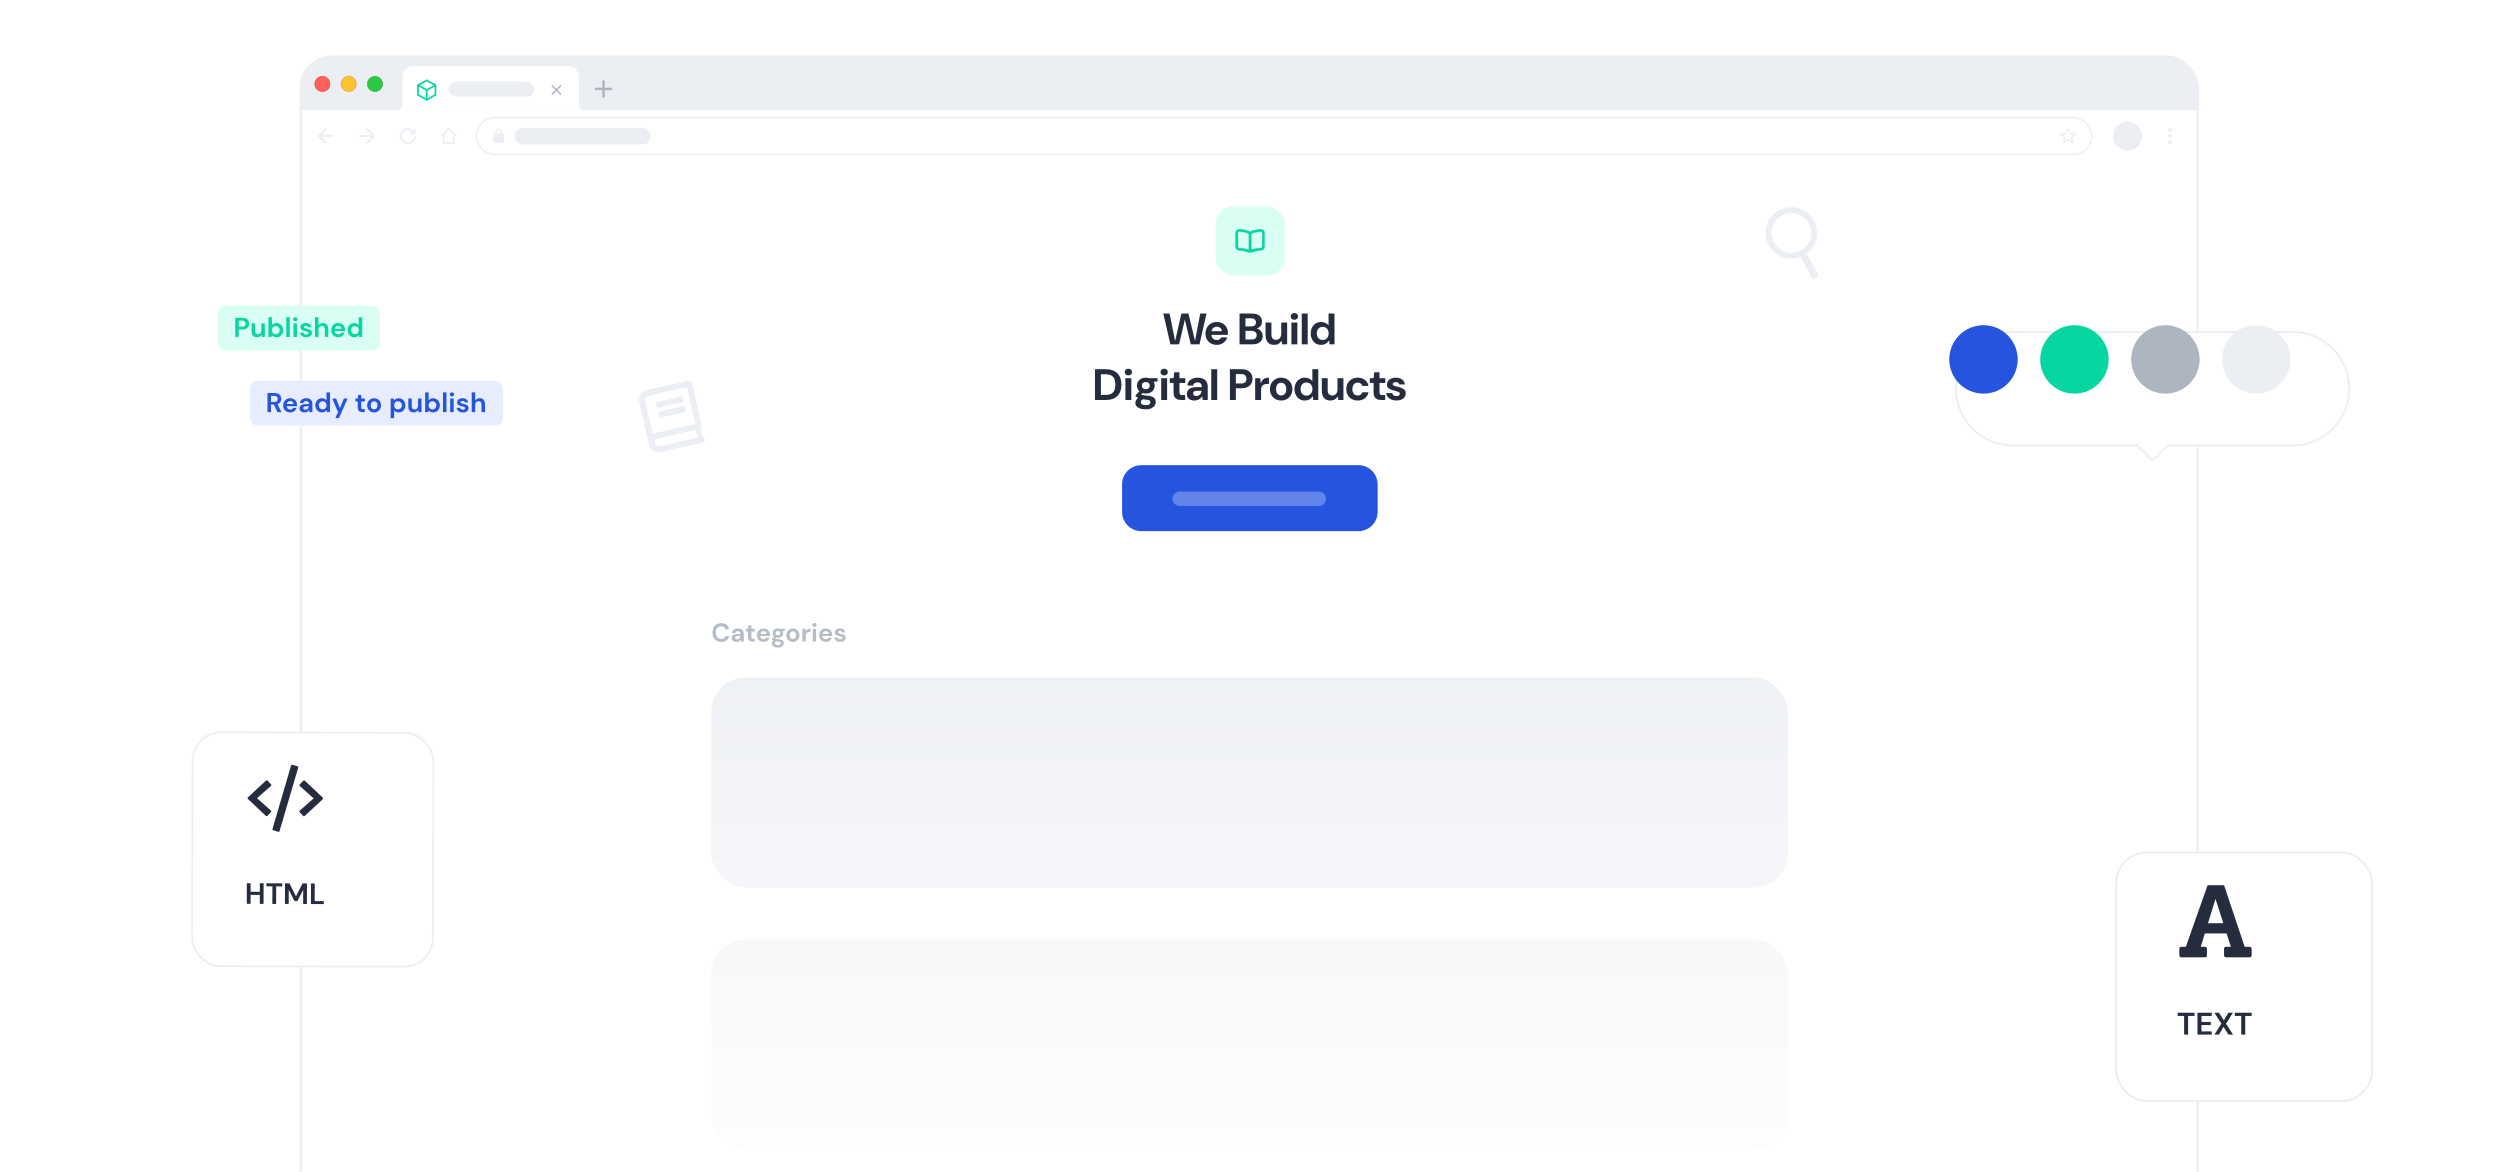 <svg width="2560" height="1200" viewBox="0 0 2560 1200" fill="none" xmlns="http://www.w3.org/2000/svg">
<g clip-path="url(#clip0_1371_980)">
<rect width="2560" height="1200" fill="white"/>
<g clip-path="url(#clip1_1371_980)">
<rect x="306.832" y="57" width="1944.66" height="1194.51" rx="32.748" fill="white"/>
<g clip-path="url(#clip2_1371_980)">
<rect width="1944.66" height="1194.51" transform="translate(306.832 57)" fill="white"/>
<g clip-path="url(#clip3_1371_980)">
<g clip-path="url(#clip4_1371_980)">
<path fill-rule="evenodd" clip-rule="evenodd" d="M2222.01 135.327C2223.12 135.327 2224.03 134.416 2224.03 133.301C2224.03 132.187 2223.12 131.276 2222.01 131.276C2220.89 131.276 2219.98 132.187 2219.98 133.301C2219.98 134.416 2220.89 135.327 2222.01 135.327ZM2222.01 137.354C2220.89 137.354 2219.98 138.266 2219.98 139.38C2219.98 140.494 2220.89 141.406 2222.01 141.406C2223.12 141.406 2224.03 140.494 2224.03 139.38C2224.03 138.266 2223.12 137.354 2222.01 137.354ZM2222.01 143.432C2220.89 143.432 2219.98 144.344 2219.98 145.458C2219.98 146.572 2220.89 147.484 2222.01 147.484C2223.12 147.484 2224.03 146.572 2224.03 145.458C2224.03 144.344 2223.12 143.432 2222.01 143.432Z" fill="#EBEEF3"/>
<circle cx="2178.56" cy="139.378" r="14.855" fill="#EBEEF3"/>
</g>
<rect x="487.795" y="120.471" width="1654.31" height="37.813" rx="18.906" fill="white" stroke="#EBEEF3" stroke-width="1.4"/>
<path fill-rule="evenodd" clip-rule="evenodd" d="M2125.03 136.461L2120.45 136.064L2118.66 131.851C2118.34 131.084 2117.24 131.084 2116.92 131.851L2115.13 136.073L2110.56 136.461C2109.72 136.528 2109.38 137.569 2110.02 138.118L2113.49 141.129L2112.45 145.598C2112.26 146.412 2113.14 147.056 2113.86 146.62L2117.79 144.253L2121.72 146.63C2122.44 147.065 2123.32 146.421 2123.13 145.607L2122.09 141.129L2125.56 138.118C2126.2 137.569 2125.87 136.528 2125.03 136.461ZM2117.79 142.483L2114.23 144.632L2115.18 140.58L2112.03 137.853L2116.18 137.493L2117.79 133.678L2119.41 137.503L2123.55 137.863L2120.41 140.589L2121.36 144.641L2117.79 142.483Z" fill="#EBEEF3"/>
<path fill-rule="evenodd" clip-rule="evenodd" d="M514.807 136.678H514.131V135.327C514.131 133.464 512.619 131.951 510.755 131.951C508.892 131.951 507.379 133.464 507.379 135.327V136.678H506.704C505.961 136.678 505.354 137.286 505.354 138.028V144.781C505.354 145.523 505.961 146.131 506.704 146.131H514.807C515.549 146.131 516.157 145.523 516.157 144.781V138.028C516.157 137.286 515.549 136.678 514.807 136.678ZM508.726 136.678V135.327C508.726 134.206 509.631 133.302 510.752 133.302C511.873 133.302 512.778 134.206 512.778 135.327V136.678H508.726Z" fill="#EBEEF3"/>
<rect x="526.838" y="130.945" width="139.596" height="17.007" rx="8.503" fill="#EBEEF3"/>
<g clip-path="url(#clip5_1371_980)">
<path d="M458.731 131.502C458.93 131.322 459.189 131.251 459.435 131.285C459.682 131.25 459.942 131.322 460.141 131.502L467.254 137.94C467.61 138.262 467.638 138.811 467.318 139.168C466.995 139.529 466.441 139.558 466.083 139.234L465.508 138.712V146.129C465.508 146.875 464.903 147.48 464.157 147.48H454.676C453.93 147.48 453.325 146.875 453.325 146.129V138.748L452.789 139.234C452.43 139.558 451.876 139.529 451.554 139.168C451.233 138.811 451.262 138.262 451.618 137.94L458.731 131.502ZM455.065 137.173V145.73H463.766V137.137L459.435 133.218L455.065 137.173Z" fill="#EBEEF3"/>
<path fill-rule="evenodd" clip-rule="evenodd" d="M425.674 137.125V132.362C425.674 131.957 425.188 131.759 424.909 132.047L423.306 133.65C421.677 132.02 419.354 131.084 416.815 131.309C413.043 131.651 409.937 134.685 409.523 138.457C408.983 143.337 412.791 147.478 417.572 147.478C421.704 147.478 425.116 144.381 425.611 140.384C425.674 139.844 425.251 139.375 424.711 139.375C424.261 139.375 423.883 139.709 423.829 140.15C423.442 143.292 420.732 145.723 417.482 145.678C414.141 145.633 411.323 142.815 411.269 139.465C411.215 135.954 414.069 133.073 417.572 133.073C419.309 133.073 420.885 133.785 422.028 134.919L420.146 136.801C419.858 137.089 420.056 137.575 420.462 137.575H425.224C425.476 137.575 425.674 137.377 425.674 137.125Z" fill="#EBEEF3"/>
<path fill-rule="evenodd" clip-rule="evenodd" d="M368.643 140.212H380.26L375.185 145.287C374.779 145.692 374.779 146.358 375.185 146.763C375.591 147.169 376.246 147.169 376.651 146.763L383.505 139.91C383.91 139.504 383.91 138.849 383.505 138.444L376.662 131.58C376.256 131.174 375.601 131.174 375.195 131.58C374.79 131.985 374.79 132.641 375.195 133.046L380.26 138.132H368.643C368.072 138.132 367.604 138.6 367.604 139.172C367.604 139.744 368.072 140.212 368.643 140.212Z" fill="#EBEEF3"/>
<path fill-rule="evenodd" clip-rule="evenodd" d="M340.909 138.132H329.292L334.367 133.057C334.773 132.651 334.773 131.985 334.367 131.58C333.962 131.174 333.306 131.174 332.901 131.58L326.047 138.433C325.642 138.839 325.642 139.494 326.047 139.9L332.901 146.753C333.306 147.159 333.962 147.159 334.367 146.753C334.773 146.348 334.773 145.692 334.367 145.287L329.292 140.212H340.909C341.481 140.212 341.949 139.744 341.949 139.172C341.949 138.6 341.481 138.132 340.909 138.132Z" fill="#EBEEF3"/>
</g>
<g clip-path="url(#clip6_1371_980)">
<path d="M306.833 68.338C306.833 62.076 311.909 57 318.171 57L2239.92 57C2246.18 57 2251.26 62.076 2251.26 68.338V112.98L306.833 112.98V68.338Z" fill="#EBEEF3"/>
<path fill-rule="evenodd" clip-rule="evenodd" d="M404.179 116.622C406.043 115.355 410.393 114.721 412.257 105.851C412.257 105.851 412.257 116.622 412.257 116.622H404.179Z" fill="white"/>
<path d="M412.257 78.54C412.257 72.592 417.079 67.769 423.028 67.769H581.857C587.806 67.769 592.628 72.592 592.628 78.54V116.622H412.257V78.54Z" fill="white"/>
<path fill-rule="evenodd" clip-rule="evenodd" d="M436.93 81.271L446.735 86.719V97.673L436.93 103.12L427.124 97.673V86.719L436.93 81.271ZM428.907 87.768V96.624L436.93 101.081L444.952 96.624V87.768L436.93 83.311L428.907 87.768Z" fill="#06D6A0"/>
<path fill-rule="evenodd" clip-rule="evenodd" d="M427.236 86.811C427.475 86.381 428.018 86.226 428.449 86.465L436.93 91.177L445.411 86.465C445.841 86.226 446.384 86.381 446.623 86.811C446.862 87.242 446.707 87.785 446.277 88.024L436.93 93.216L427.583 88.024C427.152 87.785 426.997 87.242 427.236 86.811Z" fill="#06D6A0"/>
<path fill-rule="evenodd" clip-rule="evenodd" d="M436.93 91.304C437.422 91.304 437.821 91.704 437.821 92.196V102.101C437.821 102.593 437.422 102.992 436.93 102.992C436.437 102.992 436.038 102.593 436.038 102.101V92.196C436.038 91.704 436.437 91.304 436.93 91.304Z" fill="#06D6A0"/>
<path d="M466.266 94.153L466.487 95.668L466.811 94.303L469.083 86.288H470.361L472.577 94.303L472.893 95.692L473.138 94.145L474.92 86.288H476.443L473.658 97.774H472.278L469.911 89.404L469.73 88.528L469.548 89.404L467.095 97.774H465.714L462.937 86.288H464.452L466.266 94.153ZM481.461 97.932C480.304 97.932 479.363 97.553 478.637 96.796C477.911 96.033 477.548 95.016 477.548 93.743V93.475C477.548 92.628 477.709 91.873 478.03 91.211C478.356 90.543 478.808 90.022 479.387 89.649C479.97 89.27 480.601 89.081 481.28 89.081C482.39 89.081 483.252 89.446 483.867 90.177C484.483 90.908 484.79 91.955 484.79 93.317V93.924H479.008C479.029 94.766 479.273 95.447 479.742 95.968C480.215 96.483 480.814 96.741 481.54 96.741C482.056 96.741 482.492 96.635 482.85 96.425C483.207 96.215 483.52 95.936 483.788 95.589L484.68 96.283C483.965 97.382 482.892 97.932 481.461 97.932ZM481.28 90.28C480.691 90.28 480.196 90.495 479.797 90.927C479.397 91.353 479.15 91.952 479.055 92.725H483.331V92.615C483.289 91.873 483.089 91.3 482.731 90.895C482.374 90.485 481.89 90.28 481.28 90.28ZM486.984 97.774V86.288H490.74C491.986 86.288 492.922 86.546 493.548 87.061C494.179 87.576 494.495 88.339 494.495 89.349C494.495 89.885 494.342 90.361 494.037 90.777C493.732 91.187 493.317 91.505 492.791 91.731C493.411 91.905 493.9 92.236 494.258 92.725C494.621 93.209 494.802 93.788 494.802 94.461C494.802 95.492 494.468 96.302 493.8 96.891C493.133 97.48 492.188 97.774 490.968 97.774H486.984ZM488.499 92.402V96.536H491C491.705 96.536 492.259 96.354 492.664 95.991C493.075 95.623 493.28 95.118 493.28 94.477C493.28 93.093 492.528 92.402 491.024 92.402H488.499ZM488.499 91.187H490.787C491.45 91.187 491.978 91.021 492.373 90.69C492.772 90.359 492.972 89.909 492.972 89.341C492.972 88.71 492.788 88.252 492.42 87.968C492.052 87.679 491.492 87.534 490.74 87.534H488.499V91.187ZM502.361 96.93C501.793 97.598 500.959 97.932 499.86 97.932C498.95 97.932 498.256 97.669 497.777 97.143C497.304 96.612 497.065 95.828 497.06 94.792V89.238H498.519V94.753C498.519 96.046 499.045 96.693 500.097 96.693C501.212 96.693 501.953 96.278 502.321 95.447V89.238H503.781V97.774H502.392L502.361 96.93ZM507.86 97.774H506.401V89.238H507.86V97.774ZM506.283 86.974C506.283 86.738 506.354 86.538 506.496 86.375C506.643 86.212 506.859 86.13 507.143 86.13C507.427 86.13 507.642 86.212 507.789 86.375C507.937 86.538 508.01 86.738 508.01 86.974C508.01 87.211 507.937 87.408 507.789 87.566C507.642 87.724 507.427 87.803 507.143 87.803C506.859 87.803 506.643 87.724 506.496 87.566C506.354 87.408 506.283 87.211 506.283 86.974ZM512.058 97.774H510.599V85.657H512.058V97.774ZM514.316 93.435C514.316 92.126 514.626 91.074 515.246 90.28C515.867 89.48 516.68 89.081 517.684 89.081C518.683 89.081 519.475 89.422 520.059 90.106V85.657H521.518V97.774H520.177L520.106 96.859C519.522 97.574 518.71 97.932 517.668 97.932C516.68 97.932 515.872 97.527 515.246 96.717C514.626 95.907 514.316 94.85 514.316 93.546V93.435ZM515.775 93.601C515.775 94.569 515.975 95.326 516.375 95.873C516.774 96.42 517.326 96.693 518.031 96.693C518.957 96.693 519.633 96.278 520.059 95.447V91.526C519.622 90.722 518.952 90.319 518.047 90.319C517.332 90.319 516.774 90.595 516.375 91.147C515.975 91.7 515.775 92.517 515.775 93.601ZM524.091 97.009C524.091 96.757 524.164 96.546 524.312 96.378C524.464 96.21 524.69 96.125 524.99 96.125C525.29 96.125 525.516 96.21 525.669 96.378C525.826 96.546 525.905 96.757 525.905 97.009C525.905 97.251 525.826 97.453 525.669 97.616C525.516 97.779 525.29 97.861 524.99 97.861C524.69 97.861 524.464 97.779 524.312 97.616C524.164 97.453 524.091 97.251 524.091 97.009ZM532.012 96.741C532.533 96.741 532.988 96.583 533.377 96.267C533.766 95.952 533.982 95.557 534.024 95.084H535.404C535.378 95.573 535.21 96.039 534.9 96.48C534.589 96.922 534.174 97.275 533.653 97.537C533.138 97.8 532.591 97.932 532.012 97.932C530.85 97.932 529.924 97.545 529.235 96.772C528.552 95.994 528.21 94.931 528.21 93.585V93.341C528.21 92.51 528.362 91.771 528.667 91.124C528.972 90.477 529.409 89.975 529.977 89.617C530.55 89.259 531.226 89.081 532.004 89.081C532.962 89.081 533.756 89.367 534.387 89.941C535.023 90.514 535.362 91.258 535.404 92.173H534.024C533.982 91.621 533.771 91.168 533.393 90.816C533.019 90.459 532.557 90.28 532.004 90.28C531.263 90.28 530.687 90.548 530.277 91.084C529.872 91.616 529.669 92.386 529.669 93.396V93.672C529.669 94.655 529.872 95.413 530.277 95.944C530.682 96.475 531.26 96.741 532.012 96.741ZM536.928 93.427C536.928 92.591 537.091 91.839 537.417 91.171C537.749 90.503 538.206 89.988 538.79 89.625C539.379 89.262 540.049 89.081 540.801 89.081C541.964 89.081 542.903 89.483 543.618 90.288C544.338 91.092 544.699 92.162 544.699 93.498V93.601C544.699 94.432 544.538 95.179 544.217 95.841C543.902 96.499 543.447 97.011 542.853 97.38C542.264 97.748 541.585 97.932 540.817 97.932C539.66 97.932 538.721 97.53 538.001 96.725C537.286 95.92 536.928 94.855 536.928 93.53V93.427ZM538.395 93.601C538.395 94.548 538.614 95.308 539.05 95.881C539.492 96.454 540.081 96.741 540.817 96.741C541.559 96.741 542.148 96.451 542.584 95.873C543.021 95.289 543.239 94.474 543.239 93.427C543.239 92.491 543.016 91.734 542.569 91.155C542.127 90.572 541.538 90.28 540.801 90.28C540.081 90.28 539.5 90.566 539.058 91.14C538.616 91.713 538.395 92.533 538.395 93.601Z" fill="#242C3D"/>
<path fill-rule="evenodd" clip-rule="evenodd" d="M574.566 87.379C574.267 87.08 573.785 87.08 573.486 87.379L569.741 91.116L565.996 87.371C565.698 87.072 565.215 87.072 564.916 87.371C564.618 87.67 564.618 88.152 564.916 88.451L568.661 92.196L564.916 95.941C564.618 96.24 564.618 96.722 564.916 97.021C565.215 97.32 565.698 97.32 565.996 97.021L569.741 93.276L573.486 97.021C573.785 97.32 574.267 97.32 574.566 97.021C574.865 96.722 574.865 96.24 574.566 95.941L570.821 92.196L574.566 88.451C574.857 88.16 574.857 87.67 574.566 87.379Z" fill="#ADB6C0"/>
<path fill-rule="evenodd" clip-rule="evenodd" d="M600.706 116.622C598.842 115.355 594.492 114.721 592.628 105.851C592.628 105.851 592.628 116.622 592.628 116.622H600.706Z" fill="white"/>
<path fill-rule="evenodd" clip-rule="evenodd" d="M625.735 92.343H619.323V98.754C619.323 99.459 618.746 100.036 618.041 100.036C617.336 100.036 616.759 99.459 616.759 98.754V92.343H610.348C609.642 92.343 609.065 91.766 609.065 91.061C609.065 90.355 609.642 89.778 610.348 89.778H616.759V83.367C616.759 82.662 617.336 82.085 618.041 82.085C618.746 82.085 619.323 82.662 619.323 83.367V89.778H625.735C626.44 89.778 627.017 90.355 627.017 91.061C627.017 91.766 626.44 92.343 625.735 92.343Z" fill="#ADB6C0"/>
<circle cx="383.981" cy="85.946" r="7.742" fill="#27CA40" stroke="#3EAF3F" stroke-width="0.673"/>
<circle cx="357.057" cy="85.946" r="7.742" fill="#FFC130" stroke="#E1A325" stroke-width="0.673"/>
<circle cx="330.129" cy="85.947" r="7.742" fill="#FF6058" stroke="#E14942" stroke-width="0.673"/>
</g>
<rect x="459.284" y="83.409" width="87.63" height="15.605" rx="7.803" fill="#EBEEF3"/>
</g>
<g clip-path="url(#clip7_1371_980)">
<rect width="2798.41" height="2283.91" transform="translate(-98.593 165.106)" fill="white"/>
<g clip-path="url(#clip8_1371_980)">
<rect width="1941.34" height="1078.64" transform="translate(308.879 165.478)" fill="white"/>
<path d="M1198.49 352.59L1191.2 321.09H1197.64L1203.22 348.765H1203.44L1209.7 321.09H1216.99L1223.6 348.765H1223.78L1229.05 321.09H1235.48L1228.28 352.59H1219.33L1213.39 327.66H1213.21L1207.4 352.59H1198.49ZM1246.08 353.13C1243.8 353.13 1241.77 352.65 1240 351.69C1238.26 350.73 1236.9 349.38 1235.91 347.64C1234.92 345.9 1234.42 343.905 1234.42 341.655C1234.42 339.315 1234.9 337.26 1235.86 335.49C1236.85 333.69 1238.22 332.28 1239.96 331.26C1241.73 330.24 1243.77 329.73 1246.08 329.73C1248.33 329.73 1250.29 330.21 1251.97 331.17C1253.65 332.13 1254.97 333.45 1255.93 335.13C1256.89 336.78 1257.37 338.655 1257.37 340.755C1257.37 341.055 1257.36 341.4 1257.33 341.79C1257.33 342.15 1257.31 342.525 1257.28 342.915H1238.74V339.18H1251.21C1251.12 337.77 1250.59 336.645 1249.63 335.805C1248.7 334.965 1247.53 334.545 1246.12 334.545C1245.07 334.545 1244.11 334.785 1243.24 335.265C1242.37 335.715 1241.68 336.42 1241.17 337.38C1240.66 338.31 1240.41 339.495 1240.41 340.935V342.24C1240.41 343.47 1240.65 344.535 1241.13 345.435C1241.61 346.305 1242.27 346.98 1243.11 347.46C1243.98 347.94 1244.95 348.18 1246.03 348.18C1247.14 348.18 1248.07 347.94 1248.82 347.46C1249.57 346.95 1250.14 346.305 1250.53 345.525H1256.7C1256.28 346.935 1255.57 348.225 1254.58 349.395C1253.59 350.535 1252.38 351.45 1250.94 352.14C1249.5 352.8 1247.88 353.13 1246.08 353.13ZM1269.29 352.59V321.09H1282.21C1284.4 321.09 1286.24 321.435 1287.74 322.125C1289.24 322.815 1290.37 323.775 1291.12 325.005C1291.9 326.205 1292.29 327.6 1292.29 329.19C1292.29 330.78 1291.94 332.115 1291.25 333.195C1290.56 334.275 1289.65 335.115 1288.51 335.715C1287.4 336.285 1286.18 336.615 1284.86 336.705L1285.54 336.21C1286.98 336.27 1288.25 336.66 1289.36 337.38C1290.5 338.07 1291.39 339 1292.02 340.17C1292.68 341.34 1293.01 342.615 1293.01 343.995C1293.01 345.675 1292.6 347.16 1291.79 348.45C1291.01 349.74 1289.84 350.76 1288.28 351.51C1286.75 352.23 1284.88 352.59 1282.66 352.59H1269.29ZM1275.37 347.64H1281.67C1283.32 347.64 1284.59 347.265 1285.49 346.515C1286.39 345.765 1286.84 344.685 1286.84 343.275C1286.84 341.865 1286.38 340.77 1285.45 339.99C1284.52 339.18 1283.23 338.775 1281.58 338.775H1275.37V347.64ZM1275.37 334.23H1281.22C1282.81 334.23 1284.02 333.87 1284.86 333.15C1285.7 332.43 1286.12 331.41 1286.12 330.09C1286.12 328.8 1285.7 327.795 1284.86 327.075C1284.02 326.325 1282.79 325.95 1281.17 325.95H1275.37V334.23ZM1304.6 353.13C1302.77 353.13 1301.21 352.74 1299.92 351.96C1298.63 351.18 1297.64 350.025 1296.95 348.495C1296.26 346.935 1295.91 345.03 1295.91 342.78V330.27H1301.94V342.24C1301.94 344.1 1302.32 345.525 1303.07 346.515C1303.85 347.505 1305.05 348 1306.67 348C1307.72 348 1308.63 347.76 1309.41 347.28C1310.22 346.77 1310.85 346.05 1311.3 345.12C1311.75 344.19 1311.98 343.08 1311.98 341.79V330.27H1318.05V352.59H1312.88L1312.34 349.035H1312.16C1311.47 350.295 1310.49 351.3 1309.23 352.05C1308 352.77 1306.46 353.13 1304.6 353.13ZM1322.39 352.59V330.27H1328.47V352.59H1322.39ZM1325.45 327.435C1324.34 327.435 1323.43 327.12 1322.71 326.49C1322.02 325.83 1321.67 325.005 1321.67 324.015C1321.67 323.025 1322.02 322.2 1322.71 321.54C1323.43 320.88 1324.34 320.55 1325.45 320.55C1326.56 320.55 1327.46 320.88 1328.15 321.54C1328.84 322.2 1329.19 323.025 1329.19 324.015C1329.19 324.975 1328.84 325.785 1328.15 326.445C1327.46 327.105 1326.56 327.435 1325.45 327.435ZM1333.01 352.59V321.09H1339.09V352.59H1333.01ZM1352.66 353.13C1350.56 353.13 1348.73 352.635 1347.17 351.645C1345.61 350.625 1344.4 349.23 1343.53 347.46C1342.66 345.69 1342.22 343.68 1342.22 341.43C1342.22 339.18 1342.66 337.17 1343.53 335.4C1344.4 333.63 1345.63 332.25 1347.22 331.26C1348.81 330.24 1350.7 329.73 1352.89 329.73C1354.63 329.73 1356.13 330.075 1357.39 330.765C1358.68 331.425 1359.7 332.22 1360.45 333.15V321.09H1366.52V352.59H1361.39L1361.08 348.675H1360.9C1360.33 349.605 1359.64 350.4 1358.83 351.06C1358.02 351.72 1357.1 352.23 1356.08 352.59C1355.06 352.95 1353.92 353.13 1352.66 353.13ZM1354.46 348.135C1355.69 348.135 1356.76 347.85 1357.66 347.28C1358.59 346.71 1359.29 345.93 1359.77 344.94C1360.28 343.92 1360.54 342.735 1360.54 341.385C1360.54 340.065 1360.28 338.91 1359.77 337.92C1359.29 336.9 1358.59 336.105 1357.66 335.535C1356.73 334.965 1355.65 334.68 1354.42 334.68C1353.22 334.68 1352.15 334.965 1351.22 335.535C1350.32 336.105 1349.62 336.9 1349.11 337.92C1348.63 338.91 1348.39 340.065 1348.39 341.385C1348.39 342.735 1348.63 343.92 1349.11 344.94C1349.62 345.93 1350.32 346.71 1351.22 347.28C1352.15 347.85 1353.23 348.135 1354.46 348.135ZM1121.24 409.59V378.09H1132.18C1135.84 378.09 1138.87 378.75 1141.27 380.07C1143.67 381.36 1145.44 383.19 1146.58 385.56C1147.75 387.9 1148.33 390.66 1148.33 393.84C1148.33 397.02 1147.75 399.795 1146.58 402.165C1145.44 404.505 1143.67 406.335 1141.27 407.655C1138.9 408.945 1135.87 409.59 1132.18 409.59H1121.24ZM1127.32 404.37H1131.86C1134.44 404.37 1136.48 403.95 1137.98 403.11C1139.48 402.27 1140.55 401.07 1141.18 399.51C1141.81 397.92 1142.12 396.03 1142.12 393.84C1142.12 391.62 1141.81 389.73 1141.18 388.17C1140.55 386.58 1139.48 385.365 1137.98 384.525C1136.48 383.685 1134.44 383.265 1131.86 383.265H1127.32V404.37ZM1152.41 409.59V387.27H1158.49V409.59H1152.41ZM1155.47 384.435C1154.36 384.435 1153.45 384.12 1152.73 383.49C1152.04 382.83 1151.69 382.005 1151.69 381.015C1151.69 380.025 1152.04 379.2 1152.73 378.54C1153.45 377.88 1154.36 377.55 1155.47 377.55C1156.58 377.55 1157.48 377.88 1158.17 378.54C1158.86 379.2 1159.21 380.025 1159.21 381.015C1159.21 381.975 1158.86 382.785 1158.17 383.445C1157.48 384.105 1156.58 384.435 1155.47 384.435ZM1173.29 419.13C1171.16 419.13 1169.29 418.875 1167.67 418.365C1166.08 417.855 1164.83 417.09 1163.93 416.07C1163.06 415.08 1162.63 413.88 1162.63 412.47C1162.63 411.42 1162.9 410.46 1163.44 409.59C1163.98 408.69 1164.77 407.88 1165.82 407.16C1166.87 406.41 1168.16 405.765 1169.69 405.225L1171.9 408.24C1170.58 408.69 1169.62 409.23 1169.02 409.86C1168.42 410.49 1168.12 411.21 1168.12 412.02C1168.12 412.62 1168.33 413.13 1168.75 413.55C1169.2 413.97 1169.81 414.285 1170.59 414.495C1171.37 414.735 1172.27 414.855 1173.29 414.855C1174.31 414.855 1175.17 414.735 1175.86 414.495C1176.55 414.255 1177.07 413.91 1177.43 413.46C1177.79 413.04 1177.97 412.545 1177.97 411.975C1177.97 411.165 1177.69 410.535 1177.12 410.085C1176.55 409.665 1175.44 409.395 1173.79 409.275C1172.26 409.155 1170.91 408.99 1169.74 408.78C1168.57 408.54 1167.53 408.27 1166.63 407.97C1165.76 407.64 1165.01 407.28 1164.38 406.89C1163.75 406.5 1163.24 406.11 1162.85 405.72V404.685L1167.67 399.735L1171.22 401.085L1166.36 406.485L1167.98 403.785C1168.28 403.905 1168.6 404.025 1168.93 404.145C1169.26 404.265 1169.66 404.385 1170.14 404.505C1170.65 404.625 1171.28 404.745 1172.03 404.865C1172.81 404.955 1173.79 405.06 1174.96 405.18C1176.94 405.33 1178.56 405.675 1179.82 406.215C1181.08 406.755 1182.01 407.49 1182.61 408.42C1183.21 409.35 1183.51 410.49 1183.51 411.84C1183.51 413.01 1183.13 414.15 1182.38 415.26C1181.66 416.4 1180.55 417.33 1179.05 418.05C1177.55 418.77 1175.63 419.13 1173.29 419.13ZM1173.34 402.975C1171.45 402.975 1169.81 402.615 1168.43 401.895C1167.08 401.175 1166.03 400.2 1165.28 398.97C1164.56 397.74 1164.2 396.375 1164.2 394.875C1164.2 393.375 1164.56 392.01 1165.28 390.78C1166.03 389.55 1167.08 388.575 1168.43 387.855C1169.81 387.105 1171.45 386.73 1173.34 386.73C1175.23 386.73 1176.85 387.105 1178.2 387.855C1179.58 388.575 1180.63 389.55 1181.35 390.78C1182.07 392.01 1182.43 393.375 1182.43 394.875C1182.43 396.375 1182.07 397.74 1181.35 398.97C1180.63 400.2 1179.58 401.175 1178.2 401.895C1176.85 402.615 1175.23 402.975 1173.34 402.975ZM1173.29 398.565C1174.49 398.565 1175.45 398.265 1176.17 397.665C1176.92 397.035 1177.3 396.105 1177.3 394.875C1177.3 393.645 1176.92 392.73 1176.17 392.13C1175.45 391.5 1174.51 391.185 1173.34 391.185C1172.14 391.185 1171.16 391.5 1170.41 392.13C1169.69 392.73 1169.33 393.645 1169.33 394.875C1169.33 396.105 1169.69 397.035 1170.41 397.665C1171.16 398.265 1172.12 398.565 1173.29 398.565ZM1176.98 391.365L1175.99 387.27H1185.35V390.555L1176.98 391.365ZM1189.06 409.59V387.27H1195.14V409.59H1189.06ZM1192.12 384.435C1191.01 384.435 1190.1 384.12 1189.38 383.49C1188.69 382.83 1188.34 382.005 1188.34 381.015C1188.34 380.025 1188.69 379.2 1189.38 378.54C1190.1 377.88 1191.01 377.55 1192.12 377.55C1193.23 377.55 1194.13 377.88 1194.82 378.54C1195.51 379.2 1195.86 380.025 1195.86 381.015C1195.86 381.975 1195.51 382.785 1194.82 383.445C1194.13 384.105 1193.23 384.435 1192.12 384.435ZM1209.63 409.59C1208.04 409.59 1206.64 409.35 1205.44 408.87C1204.27 408.36 1203.36 407.535 1202.7 406.395C1202.04 405.225 1201.71 403.635 1201.71 401.625V392.13H1197.88V387.27H1201.71L1202.38 381.195H1207.78V387.27H1213.72V392.13H1207.78V401.715C1207.78 402.795 1208.01 403.545 1208.46 403.965C1208.91 404.355 1209.67 404.55 1210.75 404.55H1213.59V409.59H1209.63ZM1223.05 410.13C1221.28 410.13 1219.81 409.83 1218.64 409.23C1217.5 408.63 1216.66 407.82 1216.12 406.8C1215.58 405.78 1215.31 404.655 1215.31 403.425C1215.31 402.045 1215.66 400.83 1216.35 399.78C1217.07 398.73 1218.15 397.92 1219.59 397.35C1221.03 396.75 1222.84 396.45 1225.03 396.45H1230.66C1230.66 395.34 1230.49 394.425 1230.16 393.705C1229.86 392.985 1229.38 392.445 1228.72 392.085C1228.09 391.725 1227.28 391.545 1226.29 391.545C1225.12 391.545 1224.12 391.815 1223.28 392.355C1222.47 392.865 1221.96 393.675 1221.75 394.785H1215.85C1216.03 393.135 1216.57 391.71 1217.47 390.51C1218.4 389.31 1219.62 388.38 1221.12 387.72C1222.65 387.06 1224.37 386.73 1226.29 386.73C1228.45 386.73 1230.31 387.09 1231.87 387.81C1233.43 388.5 1234.63 389.535 1235.47 390.915C1236.31 392.265 1236.73 393.915 1236.73 395.865V409.59H1231.69L1231.06 406.125H1230.88C1230.4 406.785 1229.88 407.37 1229.31 407.88C1228.77 408.39 1228.17 408.81 1227.51 409.14C1226.85 409.47 1226.14 409.71 1225.39 409.86C1224.64 410.04 1223.86 410.13 1223.05 410.13ZM1225.03 405.45C1225.87 405.45 1226.59 405.315 1227.19 405.045C1227.82 404.745 1228.36 404.355 1228.81 403.875C1229.26 403.395 1229.61 402.84 1229.85 402.21C1230.12 401.55 1230.3 400.875 1230.39 400.185H1225.71C1224.78 400.185 1224.01 400.305 1223.41 400.545C1222.84 400.755 1222.42 401.07 1222.15 401.49C1221.88 401.88 1221.75 402.345 1221.75 402.885C1221.75 403.425 1221.88 403.89 1222.15 404.28C1222.42 404.67 1222.81 404.97 1223.32 405.18C1223.83 405.36 1224.4 405.45 1225.03 405.45ZM1240.33 409.59V378.09H1246.41V409.59H1240.33ZM1259.45 409.59V378.09H1271.29C1273.84 378.09 1275.94 378.525 1277.59 379.395C1279.27 380.235 1280.51 381.39 1281.32 382.86C1282.16 384.33 1282.58 385.995 1282.58 387.855C1282.58 389.565 1282.18 391.155 1281.37 392.625C1280.59 394.095 1279.36 395.295 1277.68 396.225C1276.03 397.125 1273.9 397.575 1271.29 397.575H1265.53V409.59H1259.45ZM1265.53 392.67H1270.93C1272.85 392.67 1274.23 392.235 1275.07 391.365C1275.94 390.495 1276.37 389.325 1276.37 387.855C1276.37 386.325 1275.94 385.14 1275.07 384.3C1274.23 383.46 1272.85 383.04 1270.93 383.04H1265.53V392.67ZM1285.28 409.59V387.27H1290.46L1291 392.175H1291.18C1291.84 390.585 1292.56 389.415 1293.34 388.665C1294.12 387.885 1295 387.375 1295.99 387.135C1297.01 386.865 1298.15 386.73 1299.41 386.73V393.165H1297.75C1296.73 393.165 1295.81 393.285 1295 393.525C1294.22 393.735 1293.56 394.095 1293.02 394.605C1292.48 395.085 1292.06 395.73 1291.76 396.54C1291.49 397.35 1291.36 398.325 1291.36 399.465V409.59H1285.28ZM1311.91 410.13C1309.75 410.13 1307.8 409.635 1306.06 408.645C1304.32 407.655 1302.94 406.275 1301.92 404.505C1300.93 402.735 1300.43 400.71 1300.43 398.43C1300.43 396.12 1300.94 394.095 1301.96 392.355C1302.98 390.585 1304.36 389.205 1306.1 388.215C1307.84 387.225 1309.78 386.73 1311.91 386.73C1314.07 386.73 1316.02 387.225 1317.76 388.215C1319.5 389.205 1320.86 390.585 1321.85 392.355C1322.87 394.095 1323.38 396.12 1323.38 398.43C1323.38 400.74 1322.87 402.78 1321.85 404.55C1320.83 406.29 1319.45 407.655 1317.71 408.645C1316 409.635 1314.07 410.13 1311.91 410.13ZM1311.86 405C1312.85 405 1313.74 404.76 1314.52 404.28C1315.33 403.8 1315.97 403.08 1316.45 402.12C1316.93 401.13 1317.17 399.9 1317.17 398.43C1317.17 396.96 1316.93 395.745 1316.45 394.785C1315.97 393.795 1315.33 393.06 1314.52 392.58C1313.74 392.1 1312.88 391.86 1311.95 391.86C1310.99 391.86 1310.11 392.1 1309.3 392.58C1308.49 393.06 1307.84 393.795 1307.36 394.785C1306.88 395.745 1306.64 396.96 1306.64 398.43C1306.64 399.9 1306.88 401.13 1307.36 402.12C1307.84 403.08 1308.47 403.8 1309.25 404.28C1310.06 404.76 1310.93 405 1311.86 405ZM1336.05 410.13C1333.95 410.13 1332.12 409.635 1330.56 408.645C1329 407.625 1327.79 406.23 1326.92 404.46C1326.05 402.69 1325.61 400.68 1325.61 398.43C1325.61 396.18 1326.05 394.17 1326.92 392.4C1327.79 390.63 1329.02 389.25 1330.61 388.26C1332.2 387.24 1334.09 386.73 1336.28 386.73C1338.02 386.73 1339.52 387.075 1340.78 387.765C1342.07 388.425 1343.09 389.22 1343.84 390.15V378.09H1349.91V409.59H1344.78L1344.47 405.675H1344.29C1343.72 406.605 1343.03 407.4 1342.22 408.06C1341.41 408.72 1340.49 409.23 1339.47 409.59C1338.45 409.95 1337.31 410.13 1336.05 410.13ZM1337.85 405.135C1339.08 405.135 1340.15 404.85 1341.05 404.28C1341.98 403.71 1342.68 402.93 1343.16 401.94C1343.67 400.92 1343.93 399.735 1343.93 398.385C1343.93 397.065 1343.67 395.91 1343.16 394.92C1342.68 393.9 1341.98 393.105 1341.05 392.535C1340.12 391.965 1339.04 391.68 1337.81 391.68C1336.61 391.68 1335.54 391.965 1334.61 392.535C1333.71 393.105 1333.01 393.9 1332.5 394.92C1332.02 395.91 1331.78 397.065 1331.78 398.385C1331.78 399.735 1332.02 400.92 1332.5 401.94C1333.01 402.93 1333.71 403.71 1334.61 404.28C1335.54 404.85 1336.62 405.135 1337.85 405.135ZM1362.21 410.13C1360.38 410.13 1358.82 409.74 1357.53 408.96C1356.24 408.18 1355.25 407.025 1354.56 405.495C1353.87 403.935 1353.53 402.03 1353.53 399.78V387.27H1359.56V399.24C1359.56 401.1 1359.93 402.525 1360.68 403.515C1361.46 404.505 1362.66 405 1364.28 405C1365.33 405 1366.25 404.76 1367.03 404.28C1367.84 403.77 1368.47 403.05 1368.92 402.12C1369.37 401.19 1369.59 400.08 1369.59 398.79V387.27H1375.67V409.59H1370.49L1369.95 406.035H1369.77C1369.08 407.295 1368.11 408.3 1366.85 409.05C1365.62 409.77 1364.07 410.13 1362.21 410.13ZM1390.35 410.13C1387.98 410.13 1385.91 409.635 1384.14 408.645C1382.4 407.625 1381.04 406.245 1380.05 404.505C1379.09 402.735 1378.61 400.71 1378.61 398.43C1378.61 396.15 1379.1 394.14 1380.09 392.4C1381.08 390.63 1382.46 389.25 1384.23 388.26C1386 387.24 1388.04 386.73 1390.35 386.73C1393.23 386.73 1395.65 387.48 1397.6 388.98C1399.58 390.48 1400.84 392.55 1401.38 395.19H1394.94C1394.7 394.11 1394.15 393.27 1393.28 392.67C1392.44 392.07 1391.45 391.77 1390.31 391.77C1389.26 391.77 1388.31 392.04 1387.47 392.58C1386.66 393.09 1386.02 393.84 1385.54 394.83C1385.06 395.82 1384.82 397.02 1384.82 398.43C1384.82 399.45 1384.95 400.365 1385.22 401.175C1385.49 401.985 1385.87 402.675 1386.35 403.245C1386.83 403.815 1387.4 404.25 1388.06 404.55C1388.75 404.82 1389.5 404.955 1390.31 404.955C1391.09 404.955 1391.79 404.835 1392.42 404.595C1393.05 404.325 1393.59 403.95 1394.04 403.47C1394.49 402.96 1394.79 402.36 1394.94 401.67H1401.38C1400.84 404.25 1399.58 406.305 1397.6 407.835C1395.65 409.365 1393.23 410.13 1390.35 410.13ZM1414.46 409.59C1412.87 409.59 1411.47 409.35 1410.27 408.87C1409.1 408.36 1408.19 407.535 1407.53 406.395C1406.87 405.225 1406.54 403.635 1406.54 401.625V392.13H1402.71V387.27H1406.54L1407.21 381.195H1412.61V387.27H1418.55V392.13H1412.61V401.715C1412.61 402.795 1412.84 403.545 1413.29 403.965C1413.74 404.355 1414.5 404.55 1415.58 404.55H1418.42V409.59H1414.46ZM1429.95 410.13C1427.97 410.13 1426.22 409.8 1424.69 409.14C1423.19 408.48 1421.97 407.58 1421.04 406.44C1420.14 405.27 1419.62 403.95 1419.47 402.48H1425.54C1425.66 403.02 1425.9 403.53 1426.26 404.01C1426.62 404.49 1427.1 404.88 1427.7 405.18C1428.33 405.45 1429.05 405.585 1429.86 405.585C1430.7 405.585 1431.38 405.48 1431.89 405.27C1432.4 405.03 1432.77 404.73 1433.01 404.37C1433.28 404.01 1433.42 403.62 1433.42 403.2C1433.42 402.63 1433.22 402.195 1432.83 401.895C1432.47 401.565 1431.93 401.28 1431.21 401.04C1430.52 400.8 1429.7 400.545 1428.74 400.275C1427.75 400.005 1426.74 399.72 1425.72 399.42C1424.73 399.12 1423.82 398.745 1422.98 398.295C1422.14 397.815 1421.46 397.215 1420.95 396.495C1420.47 395.745 1420.23 394.815 1420.23 393.705C1420.23 392.415 1420.59 391.245 1421.31 390.195C1422.03 389.145 1423.07 388.305 1424.42 387.675C1425.8 387.045 1427.43 386.73 1429.32 386.73C1432.02 386.73 1434.17 387.345 1435.76 388.575C1437.38 389.805 1438.32 391.5 1438.59 393.66H1432.88C1432.73 392.91 1432.34 392.325 1431.71 391.905C1431.11 391.485 1430.31 391.275 1429.32 391.275C1428.27 391.275 1427.46 391.485 1426.89 391.905C1426.35 392.295 1426.08 392.775 1426.08 393.345C1426.08 393.765 1426.26 394.125 1426.62 394.425C1426.98 394.695 1427.51 394.95 1428.2 395.19C1428.92 395.4 1429.77 395.64 1430.76 395.91C1432.35 396.33 1433.81 396.78 1435.13 397.26C1436.45 397.74 1437.5 398.4 1438.28 399.24C1439.06 400.05 1439.45 401.205 1439.45 402.705C1439.48 404.145 1439.1 405.42 1438.32 406.53C1437.54 407.64 1436.45 408.525 1435.04 409.185C1433.63 409.815 1431.93 410.13 1429.95 410.13Z" fill="#242C3D"/>
<path d="M1149 495.974C1149 485.117 1157.8 476.316 1168.66 476.316H1391.04C1401.89 476.316 1410.7 485.117 1410.7 495.974V524.232C1410.7 535.089 1401.89 543.89 1391.04 543.89H1168.66C1157.8 543.89 1149 535.089 1149 524.232V495.974Z" fill="#2555DF"/>
<path d="M1200.61 510.718C1200.61 509.75 1200.8 508.791 1201.17 507.897C1201.54 507.002 1202.08 506.19 1202.77 505.505C1203.45 504.821 1204.26 504.278 1205.16 503.907C1206.05 503.537 1207.01 503.347 1207.98 503.347H1350.5C1352.45 503.347 1354.33 504.124 1355.71 505.506C1357.09 506.888 1357.87 508.763 1357.87 510.718C1357.87 512.674 1357.09 514.549 1355.71 515.931C1354.33 517.313 1352.45 518.09 1350.5 518.09H1207.98C1206.02 518.09 1204.15 517.313 1202.77 515.931C1201.38 514.548 1200.61 512.673 1200.61 510.718Z" fill="#6185EB"/>
<rect x="728.355" y="693.698" width="1102.36" height="215.175" rx="35.311" fill="#EBEEF3"/>
<rect x="728.355" y="961.84" width="1102.36" height="215.175" rx="35.311" fill="#EBEEF3"/>
<path d="M738.551 657.326C736.68 657.326 735.073 656.929 733.732 656.134C732.39 655.322 731.357 654.201 730.633 652.771C729.909 651.323 729.547 649.655 729.547 647.765C729.547 645.876 729.909 644.208 730.633 642.76C731.357 641.312 732.39 640.182 733.732 639.37C735.073 638.558 736.68 638.152 738.551 638.152C740.776 638.152 742.595 638.708 744.007 639.821C745.437 640.915 746.329 642.46 746.682 644.455H742.948C742.718 643.449 742.224 642.663 741.465 642.098C740.723 641.515 739.734 641.224 738.499 641.224C736.786 641.224 735.444 641.807 734.473 642.972C733.502 644.137 733.016 645.735 733.016 647.765C733.016 649.796 733.502 651.394 734.473 652.559C735.444 653.706 736.786 654.28 738.499 654.28C739.734 654.28 740.723 654.015 741.465 653.486C742.224 652.938 742.718 652.188 742.948 651.235H746.682C746.329 653.142 745.437 654.633 744.007 655.71C742.595 656.787 740.776 657.326 738.551 657.326ZM754.132 657.326C753.002 657.326 752.075 657.149 751.351 656.796C750.627 656.425 750.089 655.94 749.735 655.34C749.382 654.739 749.206 654.077 749.206 653.353C749.206 652.135 749.682 651.146 750.636 650.387C751.589 649.628 753.019 649.249 754.926 649.249H758.263V648.931C758.263 648.03 758.007 647.368 757.495 646.944C756.983 646.521 756.347 646.309 755.588 646.309C754.9 646.309 754.299 646.477 753.787 646.812C753.275 647.13 752.958 647.607 752.834 648.242H749.524C749.612 647.289 749.93 646.459 750.477 645.753C751.042 645.047 751.766 644.508 752.649 644.137C753.531 643.749 754.52 643.555 755.615 643.555C757.486 643.555 758.96 644.022 760.037 644.958C761.114 645.894 761.653 647.218 761.653 648.931V657.008H758.766L758.448 654.889C758.06 655.596 757.513 656.178 756.806 656.637C756.118 657.096 755.226 657.326 754.132 657.326ZM754.9 654.678C755.871 654.678 756.621 654.36 757.151 653.724C757.698 653.089 758.042 652.303 758.184 651.367H755.297C754.396 651.367 753.752 651.535 753.364 651.87C752.975 652.188 752.781 652.585 752.781 653.062C752.781 653.574 752.975 653.971 753.364 654.254C753.752 654.536 754.264 654.678 754.9 654.678ZM770.559 657.008C769.182 657.008 768.079 656.673 767.249 656.002C766.419 655.331 766.004 654.139 766.004 652.426V646.706H763.753V643.872H766.004L766.402 640.35H769.394V643.872H772.943V646.706H769.394V652.453C769.394 653.089 769.527 653.53 769.791 653.777C770.074 654.007 770.551 654.121 771.222 654.121H772.863V657.008H770.559ZM781.9 657.326C780.575 657.326 779.401 657.043 778.377 656.478C777.353 655.913 776.55 655.119 775.967 654.095C775.385 653.071 775.093 651.888 775.093 650.546C775.093 649.187 775.376 647.977 775.941 646.918C776.524 645.859 777.318 645.038 778.324 644.455C779.348 643.855 780.549 643.555 781.926 643.555C783.215 643.555 784.354 643.837 785.342 644.402C786.331 644.967 787.099 645.744 787.646 646.733C788.211 647.704 788.494 648.789 788.494 649.99C788.494 650.184 788.485 650.387 788.467 650.599C788.467 650.811 788.459 651.032 788.441 651.261H778.457C778.527 652.285 778.881 653.089 779.516 653.671C780.169 654.254 780.955 654.545 781.873 654.545C782.562 654.545 783.135 654.395 783.595 654.095C784.071 653.777 784.424 653.371 784.654 652.877H788.097C787.849 653.706 787.435 654.466 786.852 655.154C786.287 655.825 785.581 656.355 784.733 656.743C783.903 657.132 782.959 657.326 781.9 657.326ZM781.926 646.309C781.096 646.309 780.364 646.547 779.728 647.024C779.092 647.483 778.686 648.189 778.51 649.143H785.051C784.998 648.277 784.68 647.589 784.098 647.077C783.515 646.565 782.791 646.309 781.926 646.309ZM796.622 653.089C795.986 653.089 795.395 653.018 794.848 652.877L793.868 653.857C794.168 654.015 794.574 654.148 795.086 654.254C795.598 654.36 796.428 654.466 797.575 654.572C799.323 654.731 800.594 655.145 801.389 655.816C802.183 656.487 802.581 657.414 802.581 658.597C802.581 659.374 802.369 660.107 801.945 660.795C801.521 661.501 800.868 662.066 799.985 662.49C799.103 662.931 797.973 663.152 796.595 663.152C794.724 663.152 793.214 662.799 792.067 662.093C790.919 661.404 790.345 660.363 790.345 658.968C790.345 657.785 790.919 656.761 792.067 655.896C791.714 655.737 791.405 655.569 791.14 655.393C790.893 655.216 790.672 655.031 790.478 654.836V654.227L792.782 651.791C791.758 650.89 791.246 649.734 791.246 648.322C791.246 647.439 791.458 646.635 791.881 645.912C792.323 645.188 792.941 644.614 793.735 644.19C794.53 643.766 795.492 643.555 796.622 643.555C797.363 643.555 798.052 643.661 798.688 643.872H803.666V645.938L801.415 646.097C801.768 646.768 801.945 647.509 801.945 648.322C801.945 649.204 801.733 650.008 801.309 650.732C800.886 651.455 800.268 652.029 799.456 652.453C798.661 652.877 797.717 653.089 796.622 653.089ZM796.622 650.493C797.31 650.493 797.875 650.308 798.317 649.937C798.776 649.566 799.005 649.037 799.005 648.348C799.005 647.66 798.776 647.13 798.317 646.759C797.875 646.388 797.31 646.203 796.622 646.203C795.898 646.203 795.315 646.388 794.874 646.759C794.433 647.13 794.212 647.66 794.212 648.348C794.212 649.037 794.433 649.566 794.874 649.937C795.315 650.308 795.898 650.493 796.622 650.493ZM793.444 658.624C793.444 659.277 793.744 659.762 794.344 660.08C794.962 660.416 795.713 660.583 796.595 660.583C797.443 660.583 798.131 660.407 798.661 660.054C799.191 659.718 799.456 659.259 799.456 658.676C799.456 658.2 799.279 657.803 798.926 657.485C798.591 657.167 797.911 656.973 796.887 656.902C796.163 656.849 795.492 656.77 794.874 656.664C794.362 656.946 793.991 657.255 793.762 657.591C793.55 657.926 793.444 658.27 793.444 658.624ZM811.924 657.326C810.653 657.326 809.505 657.035 808.481 656.452C807.475 655.869 806.672 655.066 806.071 654.042C805.489 653 805.197 651.8 805.197 650.44C805.197 649.081 805.497 647.889 806.098 646.865C806.698 645.823 807.501 645.011 808.508 644.429C809.532 643.846 810.679 643.555 811.95 643.555C813.204 643.555 814.334 643.846 815.34 644.429C816.364 645.011 817.168 645.823 817.75 646.865C818.351 647.889 818.651 649.081 818.651 650.44C818.651 651.8 818.351 653 817.75 654.042C817.168 655.066 816.364 655.869 815.34 656.452C814.316 657.035 813.178 657.326 811.924 657.326ZM811.924 654.386C812.807 654.386 813.575 654.06 814.228 653.406C814.881 652.735 815.208 651.747 815.208 650.44C815.208 649.134 814.881 648.154 814.228 647.501C813.575 646.83 812.816 646.494 811.95 646.494C811.05 646.494 810.273 646.83 809.62 647.501C808.984 648.154 808.667 649.134 808.667 650.44C808.667 651.747 808.984 652.735 809.62 653.406C810.273 654.06 811.041 654.386 811.924 654.386ZM821.682 657.008V643.872H824.701L825.018 646.335C825.495 645.488 826.14 644.817 826.952 644.323C827.782 643.811 828.753 643.555 829.865 643.555V647.13H828.911C828.17 647.13 827.508 647.245 826.925 647.474C826.343 647.704 825.884 648.101 825.548 648.666C825.23 649.231 825.071 650.017 825.071 651.023V657.008H821.682ZM834.009 641.833C833.391 641.833 832.879 641.648 832.473 641.277C832.085 640.906 831.89 640.438 831.89 639.873C831.89 639.309 832.085 638.849 832.473 638.496C832.879 638.126 833.391 637.94 834.009 637.94C834.627 637.94 835.13 638.126 835.519 638.496C835.925 638.849 836.128 639.309 836.128 639.873C836.128 640.438 835.925 640.906 835.519 641.277C835.13 641.648 834.627 641.833 834.009 641.833ZM832.314 657.008V643.872H835.704V657.008H832.314ZM845.625 657.326C844.3 657.326 843.126 657.043 842.102 656.478C841.078 655.913 840.275 655.119 839.692 654.095C839.11 653.071 838.818 651.888 838.818 650.546C838.818 649.187 839.101 647.977 839.666 646.918C840.249 645.859 841.043 645.038 842.049 644.455C843.073 643.855 844.274 643.555 845.651 643.555C846.94 643.555 848.079 643.837 849.067 644.402C850.056 644.967 850.824 645.744 851.371 646.733C851.936 647.704 852.219 648.789 852.219 649.99C852.219 650.184 852.21 650.387 852.192 650.599C852.192 650.811 852.184 651.032 852.166 651.261H842.182C842.252 652.285 842.606 653.089 843.241 653.671C843.894 654.254 844.68 654.545 845.598 654.545C846.287 654.545 846.86 654.395 847.32 654.095C847.796 653.777 848.149 653.371 848.379 652.877H851.822C851.574 653.706 851.16 654.466 850.577 655.154C850.012 655.825 849.306 656.355 848.458 656.743C847.628 657.132 846.684 657.326 845.625 657.326ZM845.651 646.309C844.821 646.309 844.089 646.547 843.453 647.024C842.817 647.483 842.411 648.189 842.235 649.143H848.776C848.723 648.277 848.405 647.589 847.823 647.077C847.24 646.565 846.516 646.309 845.651 646.309ZM860.499 657.326C859.334 657.326 858.31 657.14 857.427 656.77C856.544 656.381 855.838 655.852 855.308 655.181C854.779 654.51 854.461 653.733 854.355 652.85H857.771C857.877 653.362 858.16 653.804 858.619 654.174C859.095 654.527 859.705 654.704 860.446 654.704C861.188 654.704 861.726 654.554 862.062 654.254C862.415 653.954 862.591 653.609 862.591 653.221C862.591 652.656 862.344 652.276 861.85 652.082C861.355 651.87 860.667 651.667 859.784 651.473C859.219 651.349 858.645 651.199 858.063 651.023C857.48 650.846 856.941 650.626 856.447 650.361C855.97 650.078 855.582 649.725 855.282 649.301C854.982 648.86 854.832 648.322 854.832 647.686C854.832 646.521 855.291 645.541 856.209 644.746C857.144 643.952 858.451 643.555 860.128 643.555C861.682 643.555 862.918 643.917 863.836 644.64C864.772 645.364 865.328 646.362 865.504 647.633H862.3C862.106 646.662 861.373 646.176 860.102 646.176C859.466 646.176 858.972 646.3 858.619 646.547C858.283 646.794 858.116 647.103 858.116 647.474C858.116 647.863 858.372 648.172 858.884 648.401C859.396 648.631 860.075 648.842 860.923 649.037C861.841 649.249 862.679 649.487 863.439 649.752C864.215 649.999 864.833 650.378 865.292 650.89C865.752 651.385 865.981 652.1 865.981 653.036C865.999 653.848 865.787 654.58 865.345 655.234C864.904 655.887 864.268 656.399 863.439 656.77C862.609 657.14 861.629 657.326 860.499 657.326Z" fill="#ADB6C0"/>
<path d="M672.486 416.966L671.582 412.998C671.458 412.453 671.803 411.905 672.348 411.781L698.136 405.905C698.681 405.781 699.229 406.126 699.354 406.671L700.258 410.639C700.382 411.184 700.037 411.732 699.492 411.856L673.704 417.732C673.158 417.856 672.61 417.511 672.486 416.966ZM675.964 427.65L701.751 421.775C702.297 421.651 702.642 421.103 702.517 420.557L701.613 416.59C701.489 416.044 700.941 415.7 700.396 415.824L674.608 421.699C674.062 421.823 673.718 422.371 673.842 422.917L674.746 426.884C674.87 427.43 675.418 427.774 675.964 427.65ZM717.557 439.001C717.403 440.732 718.494 445.517 719.382 447.01C720.326 446.978 721.204 447.625 721.424 448.592L721.876 450.576C722.125 451.667 721.436 452.763 720.345 453.012L676.704 462.954C671.224 464.203 665.774 460.776 664.526 455.296L654.583 411.655C653.334 406.175 656.762 400.725 662.242 399.477L705.883 389.534C706.974 389.285 708.07 389.975 708.318 391.066L718.713 436.69C718.933 437.657 718.432 438.606 717.557 439.001ZM712.47 440.199L673.54 449.069C671.358 449.566 669.98 451.758 670.477 453.94C670.977 456.134 673.153 457.503 675.348 457.003L714.278 448.134C713.454 446.065 712.624 442.42 712.47 440.199ZM703.271 396.389L663.597 405.428C661.403 405.928 660.034 408.104 660.534 410.299L668.406 444.852C669.5 444.042 670.771 443.44 672.184 443.118L711.858 434.079L703.271 396.389Z" fill="#EBEEF3"/>
<path d="M1861.65 281.189L1851.22 262.012C1851.03 261.648 1850.7 261.394 1850.31 261.279L1848.7 260.803C1853.86 257.487 1857.9 252.383 1859.77 246.042C1863.91 232.031 1855.91 217.324 1841.9 213.185C1827.89 209.046 1813.18 217.045 1809.05 231.056C1804.91 245.067 1812.9 259.774 1826.92 263.913C1833.26 265.786 1839.74 265.168 1845.32 262.642L1844.85 264.251C1844.73 264.642 1844.78 265.054 1844.97 265.414L1855.4 284.591C1855.8 285.333 1856.73 285.607 1857.47 285.203L1861.04 283.262C1861.78 282.858 1862.06 281.931 1861.65 281.189ZM1828.65 258.06C1817.87 254.875 1811.71 243.565 1814.9 232.785C1818.08 222.006 1829.39 215.854 1840.17 219.039C1850.95 222.223 1857.1 233.533 1853.92 244.313C1850.73 255.092 1839.42 261.244 1828.65 258.06Z" fill="#EBEEF3"/>
<rect x="1244.78" y="211.485" width="70.622" height="70.622" rx="17.655" fill="#D9FFF5"/>
<path d="M1291.21 234.704C1293.26 234.704 1294.94 236.342 1294.94 238.361V252.785C1294.94 254.733 1293.39 256.336 1291.41 256.436C1290.57 256.48 1289.09 256.589 1287.49 256.853C1285.89 257.119 1284.17 257.539 1282.83 258.201C1282.48 258.376 1282.09 258.48 1281.7 258.51V258.52H1278.48V258.51C1278.09 258.48 1277.7 258.376 1277.34 258.201C1276.01 257.539 1274.29 257.119 1272.68 256.853C1271.48 256.655 1270.35 256.544 1269.51 256.482L1268.77 256.436C1266.79 256.336 1265.24 254.733 1265.24 252.785V238.361C1265.24 236.342 1266.91 234.704 1268.96 234.704C1269.26 234.704 1271.05 234.779 1273.27 235.144C1275.46 235.505 1278.08 236.152 1280.09 237.299C1282.09 236.152 1284.71 235.505 1286.9 235.144C1289.12 234.779 1290.91 234.704 1291.21 234.704ZM1290.7 237.206C1290.02 237.245 1288.88 237.347 1287.57 237.554C1285.82 237.83 1283.78 238.292 1282.14 239.035C1281.65 239.257 1281.34 239.732 1281.33 240.264L1281.33 245.141V254.987C1281.33 255.404 1281.74 255.691 1282.12 255.546C1285.11 254.409 1289.24 254.063 1291.28 253.957H1291.28C1291.95 253.923 1292.46 253.403 1292.46 252.785V238.361C1292.46 237.72 1291.9 237.187 1291.21 237.186L1290.7 237.206ZM1268.96 237.186C1268.27 237.187 1267.72 237.721 1267.72 238.361V252.785C1267.72 253.403 1268.23 253.922 1268.89 253.956C1270.8 254.056 1274.55 254.367 1277.48 255.342L1278.05 255.546L1278.12 255.568C1278.48 255.655 1278.85 255.378 1278.85 254.987V245.141L1278.84 240.264C1278.84 239.733 1278.52 239.257 1278.03 239.036C1276.4 238.292 1274.36 237.83 1272.61 237.554C1270.86 237.277 1269.41 237.189 1268.96 237.186Z" fill="#06D6A0" stroke="#06D6A0" stroke-width="0.276"/>
</g>
<path d="M313.453 588.87H2253.34V1173.71C2253.34 1212.71 2221.72 1244.33 2182.72 1244.33H384.075C345.071 1244.33 313.453 1212.71 313.453 1173.71V588.87Z" fill="url(#paint0_linear_1371_980)"/>
</g>
</g>
</g>
<rect x="308.032" y="58.2" width="1942.26" height="1192.11" rx="31.547" stroke="#EBEEF3" stroke-width="2.401"/>
<rect x="223" y="313" width="166" height="46" rx="8" fill="#D9FFF5"/>
<path d="M240.904 345V325.4H248.156C249.724 325.4 251.021 325.661 252.048 326.184C253.075 326.707 253.84 327.425 254.344 328.34C254.848 329.255 255.1 330.281 255.1 331.42C255.1 332.503 254.857 333.501 254.372 334.416C253.887 335.312 253.131 336.04 252.104 336.6C251.077 337.141 249.761 337.412 248.156 337.412H244.488V345H240.904ZM244.488 334.5H247.932C249.183 334.5 250.079 334.229 250.62 333.688C251.18 333.128 251.46 332.372 251.46 331.42C251.46 330.449 251.18 329.693 250.62 329.152C250.079 328.592 249.183 328.312 247.932 328.312H244.488V334.5ZM263.036 345.336C261.3 345.336 259.956 344.795 259.004 343.712C258.07 342.629 257.604 341.043 257.604 338.952V331.112H261.16V338.616C261.16 339.811 261.402 340.725 261.888 341.36C262.373 341.995 263.138 342.312 264.184 342.312C265.173 342.312 265.985 341.957 266.62 341.248C267.273 340.539 267.6 339.549 267.6 338.28V331.112H271.184V345H268.02L267.74 342.648C267.31 343.469 266.685 344.123 265.864 344.608C265.061 345.093 264.118 345.336 263.036 345.336ZM283.095 345.336C282.05 345.336 281.135 345.14 280.351 344.748C279.567 344.356 278.932 343.805 278.447 343.096L278.055 345H274.863V324.84H278.447V333.1C278.895 332.484 279.483 331.943 280.211 331.476C280.958 331.009 281.919 330.776 283.095 330.776C284.402 330.776 285.568 331.093 286.595 331.728C287.622 332.363 288.434 333.231 289.031 334.332C289.628 335.433 289.927 336.684 289.927 338.084C289.927 339.484 289.628 340.735 289.031 341.836C288.434 342.919 287.622 343.777 286.595 344.412C285.568 345.028 284.402 345.336 283.095 345.336ZM282.339 342.2C283.478 342.2 284.42 341.817 285.167 341.052C285.914 340.287 286.287 339.297 286.287 338.084C286.287 336.871 285.914 335.872 285.167 335.088C284.42 334.304 283.478 333.912 282.339 333.912C281.182 333.912 280.23 334.304 279.483 335.088C278.755 335.853 278.391 336.843 278.391 338.056C278.391 339.269 278.755 340.268 279.483 341.052C280.23 341.817 281.182 342.2 282.339 342.2ZM293.129 345V324.84H296.713V345H293.129ZM302.307 328.956C301.653 328.956 301.112 328.76 300.683 328.368C300.272 327.976 300.067 327.481 300.067 326.884C300.067 326.287 300.272 325.801 300.683 325.428C301.112 325.036 301.653 324.84 302.307 324.84C302.96 324.84 303.492 325.036 303.903 325.428C304.332 325.801 304.547 326.287 304.547 326.884C304.547 327.481 304.332 327.976 303.903 328.368C303.492 328.76 302.96 328.956 302.307 328.956ZM300.515 345V331.112H304.099V345H300.515ZM313.58 345.336C312.348 345.336 311.265 345.14 310.332 344.748C309.398 344.337 308.652 343.777 308.092 343.068C307.532 342.359 307.196 341.537 307.084 340.604H310.696C310.808 341.145 311.106 341.612 311.592 342.004C312.096 342.377 312.74 342.564 313.524 342.564C314.308 342.564 314.877 342.405 315.232 342.088C315.605 341.771 315.792 341.407 315.792 340.996C315.792 340.399 315.53 339.997 315.008 339.792C314.485 339.568 313.757 339.353 312.824 339.148C312.226 339.017 311.62 338.859 311.004 338.672C310.388 338.485 309.818 338.252 309.296 337.972C308.792 337.673 308.381 337.3 308.064 336.852C307.746 336.385 307.588 335.816 307.588 335.144C307.588 333.912 308.073 332.876 309.044 332.036C310.033 331.196 311.414 330.776 313.188 330.776C314.83 330.776 316.137 331.159 317.108 331.924C318.097 332.689 318.685 333.744 318.872 335.088H315.484C315.278 334.061 314.504 333.548 313.16 333.548C312.488 333.548 311.965 333.679 311.592 333.94C311.237 334.201 311.06 334.528 311.06 334.92C311.06 335.331 311.33 335.657 311.872 335.9C312.413 336.143 313.132 336.367 314.028 336.572C314.998 336.796 315.885 337.048 316.688 337.328C317.509 337.589 318.162 337.991 318.648 338.532C319.133 339.055 319.376 339.811 319.376 340.8C319.394 341.659 319.17 342.433 318.704 343.124C318.237 343.815 317.565 344.356 316.688 344.748C315.81 345.14 314.774 345.336 313.58 345.336ZM322.55 345V324.84H326.134V333.24C326.601 332.475 327.226 331.877 328.01 331.448C328.813 331 329.728 330.776 330.754 330.776C332.472 330.776 333.797 331.317 334.73 332.4C335.682 333.483 336.158 335.069 336.158 337.16V345H332.602V337.496C332.602 336.301 332.36 335.387 331.874 334.752C331.408 334.117 330.661 333.8 329.634 333.8C328.626 333.8 327.786 334.155 327.114 334.864C326.461 335.573 326.134 336.563 326.134 337.832V345H322.55ZM346.334 345.336C344.934 345.336 343.692 345.037 342.61 344.44C341.527 343.843 340.678 343.003 340.062 341.92C339.446 340.837 339.138 339.587 339.138 338.168C339.138 336.731 339.436 335.452 340.034 334.332C340.65 333.212 341.49 332.344 342.554 331.728C343.636 331.093 344.906 330.776 346.362 330.776C347.724 330.776 348.928 331.075 349.974 331.672C351.019 332.269 351.831 333.091 352.41 334.136C353.007 335.163 353.306 336.311 353.306 337.58C353.306 337.785 353.296 338 353.278 338.224C353.278 338.448 353.268 338.681 353.25 338.924H342.694C342.768 340.007 343.142 340.856 343.814 341.472C344.504 342.088 345.335 342.396 346.306 342.396C347.034 342.396 347.64 342.237 348.126 341.92C348.63 341.584 349.003 341.155 349.246 340.632H352.886C352.624 341.509 352.186 342.312 351.57 343.04C350.972 343.749 350.226 344.309 349.33 344.72C348.452 345.131 347.454 345.336 346.334 345.336ZM346.362 333.688C345.484 333.688 344.71 333.94 344.038 334.444C343.366 334.929 342.936 335.676 342.75 336.684H349.666C349.61 335.769 349.274 335.041 348.658 334.5C348.042 333.959 347.276 333.688 346.362 333.688ZM362.704 345.336C361.397 345.336 360.231 345.019 359.204 344.384C358.177 343.749 357.365 342.881 356.768 341.78C356.171 340.679 355.872 339.428 355.872 338.028C355.872 336.628 356.171 335.387 356.768 334.304C357.365 333.203 358.177 332.344 359.204 331.728C360.231 331.093 361.397 330.776 362.704 330.776C363.749 330.776 364.664 330.972 365.448 331.364C366.232 331.756 366.867 332.307 367.352 333.016V324.84H370.936V345H367.744L367.352 343.012C366.904 343.628 366.307 344.169 365.56 344.636C364.832 345.103 363.88 345.336 362.704 345.336ZM363.46 342.2C364.617 342.2 365.56 341.817 366.288 341.052C367.035 340.268 367.408 339.269 367.408 338.056C367.408 336.843 367.035 335.853 366.288 335.088C365.56 334.304 364.617 333.912 363.46 333.912C362.321 333.912 361.379 334.295 360.632 335.06C359.885 335.825 359.512 336.815 359.512 338.028C359.512 339.241 359.885 340.24 360.632 341.024C361.379 341.808 362.321 342.2 363.46 342.2Z" fill="#06D6A0"/>
<rect x="256" y="390" width="259" height="46" rx="8" fill="#E7EDFF"/>
<path d="M273.904 422V402.4H281.1C282.668 402.4 283.956 402.671 284.964 403.212C285.991 403.735 286.756 404.453 287.26 405.368C287.764 406.264 288.016 407.263 288.016 408.364C288.016 409.559 287.699 410.651 287.064 411.64C286.448 412.629 285.477 413.348 284.152 413.796L288.212 422H284.096L280.456 414.272H277.488V422H273.904ZM277.488 411.64H280.876C282.071 411.64 282.948 411.351 283.508 410.772C284.068 410.193 284.348 409.428 284.348 408.476C284.348 407.543 284.068 406.796 283.508 406.236C282.967 405.676 282.08 405.396 280.848 405.396H277.488V411.64ZM297.166 422.336C295.766 422.336 294.524 422.037 293.442 421.44C292.359 420.843 291.51 420.003 290.894 418.92C290.278 417.837 289.97 416.587 289.97 415.168C289.97 413.731 290.268 412.452 290.866 411.332C291.482 410.212 292.322 409.344 293.386 408.728C294.468 408.093 295.738 407.776 297.194 407.776C298.556 407.776 299.76 408.075 300.806 408.672C301.851 409.269 302.663 410.091 303.242 411.136C303.839 412.163 304.138 413.311 304.138 414.58C304.138 414.785 304.128 415 304.11 415.224C304.11 415.448 304.1 415.681 304.082 415.924H293.526C293.6 417.007 293.974 417.856 294.646 418.472C295.336 419.088 296.167 419.396 297.138 419.396C297.866 419.396 298.472 419.237 298.958 418.92C299.462 418.584 299.835 418.155 300.078 417.632H303.718C303.456 418.509 303.018 419.312 302.402 420.04C301.804 420.749 301.058 421.309 300.162 421.72C299.284 422.131 298.286 422.336 297.166 422.336ZM297.194 410.688C296.316 410.688 295.542 410.94 294.87 411.444C294.198 411.929 293.768 412.676 293.582 413.684H300.498C300.442 412.769 300.106 412.041 299.49 411.5C298.874 410.959 298.108 410.688 297.194 410.688ZM311.94 422.336C310.745 422.336 309.765 422.149 309 421.776C308.235 421.384 307.665 420.871 307.292 420.236C306.919 419.601 306.732 418.901 306.732 418.136C306.732 416.848 307.236 415.803 308.244 415C309.252 414.197 310.764 413.796 312.78 413.796H316.308V413.46C316.308 412.508 316.037 411.808 315.496 411.36C314.955 410.912 314.283 410.688 313.48 410.688C312.752 410.688 312.117 410.865 311.576 411.22C311.035 411.556 310.699 412.06 310.568 412.732H307.068C307.161 411.724 307.497 410.847 308.076 410.1C308.673 409.353 309.439 408.784 310.372 408.392C311.305 407.981 312.351 407.776 313.508 407.776C315.487 407.776 317.045 408.271 318.184 409.26C319.323 410.249 319.892 411.649 319.892 413.46V422H316.84L316.504 419.76C316.093 420.507 315.515 421.123 314.768 421.608C314.04 422.093 313.097 422.336 311.94 422.336ZM312.752 419.536C313.779 419.536 314.572 419.2 315.132 418.528C315.711 417.856 316.075 417.025 316.224 416.036H313.172C312.22 416.036 311.539 416.213 311.128 416.568C310.717 416.904 310.512 417.324 310.512 417.828C310.512 418.369 310.717 418.789 311.128 419.088C311.539 419.387 312.08 419.536 312.752 419.536ZM329.696 422.336C328.39 422.336 327.223 422.019 326.196 421.384C325.17 420.749 324.358 419.881 323.76 418.78C323.163 417.679 322.864 416.428 322.864 415.028C322.864 413.628 323.163 412.387 323.76 411.304C324.358 410.203 325.17 409.344 326.196 408.728C327.223 408.093 328.39 407.776 329.696 407.776C330.742 407.776 331.656 407.972 332.44 408.364C333.224 408.756 333.859 409.307 334.344 410.016V401.84H337.928V422H334.736L334.344 420.012C333.896 420.628 333.299 421.169 332.552 421.636C331.824 422.103 330.872 422.336 329.696 422.336ZM330.452 419.2C331.61 419.2 332.552 418.817 333.28 418.052C334.027 417.268 334.4 416.269 334.4 415.056C334.4 413.843 334.027 412.853 333.28 412.088C332.552 411.304 331.61 410.912 330.452 410.912C329.314 410.912 328.371 411.295 327.624 412.06C326.878 412.825 326.504 413.815 326.504 415.028C326.504 416.241 326.878 417.24 327.624 418.024C328.371 418.808 329.314 419.2 330.452 419.2ZM343.314 428.16L346.534 421.076H345.694L340.29 408.112H344.182L348.074 417.884L352.134 408.112H355.942L347.122 428.16H343.314ZM371.145 422C369.689 422 368.522 421.645 367.645 420.936C366.767 420.227 366.329 418.967 366.329 417.156V411.108H363.949V408.112H366.329L366.749 404.388H369.913V408.112H373.665V411.108H369.913V417.184C369.913 417.856 370.053 418.323 370.333 418.584C370.631 418.827 371.135 418.948 371.845 418.948H373.581V422H371.145ZM383.05 422.336C381.706 422.336 380.493 422.028 379.41 421.412C378.346 420.796 377.497 419.947 376.862 418.864C376.246 417.763 375.938 416.493 375.938 415.056C375.938 413.619 376.256 412.359 376.89 411.276C377.525 410.175 378.374 409.316 379.438 408.7C380.521 408.084 381.734 407.776 383.078 407.776C384.404 407.776 385.598 408.084 386.662 408.7C387.745 409.316 388.594 410.175 389.21 411.276C389.845 412.359 390.162 413.619 390.162 415.056C390.162 416.493 389.845 417.763 389.21 418.864C388.594 419.947 387.745 420.796 386.662 421.412C385.58 422.028 384.376 422.336 383.05 422.336ZM383.05 419.228C383.984 419.228 384.796 418.883 385.486 418.192C386.177 417.483 386.522 416.437 386.522 415.056C386.522 413.675 386.177 412.639 385.486 411.948C384.796 411.239 383.993 410.884 383.078 410.884C382.126 410.884 381.305 411.239 380.614 411.948C379.942 412.639 379.606 413.675 379.606 415.056C379.606 416.437 379.942 417.483 380.614 418.192C381.305 418.883 382.117 419.228 383.05 419.228ZM400.039 428.16V408.112H403.231L403.623 410.1C404.071 409.484 404.659 408.943 405.387 408.476C406.133 408.009 407.095 407.776 408.271 407.776C409.577 407.776 410.744 408.093 411.771 408.728C412.797 409.363 413.609 410.231 414.207 411.332C414.804 412.433 415.103 413.684 415.103 415.084C415.103 416.484 414.804 417.735 414.207 418.836C413.609 419.919 412.797 420.777 411.771 421.412C410.744 422.028 409.577 422.336 408.271 422.336C407.225 422.336 406.311 422.14 405.527 421.748C404.743 421.356 404.108 420.805 403.623 420.096V428.16H400.039ZM407.515 419.2C408.653 419.2 409.596 418.817 410.343 418.052C411.089 417.287 411.463 416.297 411.463 415.084C411.463 413.871 411.089 412.872 410.343 412.088C409.596 411.304 408.653 410.912 407.515 410.912C406.357 410.912 405.405 411.304 404.659 412.088C403.931 412.853 403.567 413.843 403.567 415.056C403.567 416.269 403.931 417.268 404.659 418.052C405.405 418.817 406.357 419.2 407.515 419.2ZM423.512 422.336C421.776 422.336 420.432 421.795 419.48 420.712C418.547 419.629 418.08 418.043 418.08 415.952V408.112H421.636V415.616C421.636 416.811 421.879 417.725 422.364 418.36C422.85 418.995 423.615 419.312 424.66 419.312C425.65 419.312 426.462 418.957 427.096 418.248C427.75 417.539 428.076 416.549 428.076 415.28V408.112H431.66V422H428.496L428.216 419.648C427.787 420.469 427.162 421.123 426.34 421.608C425.538 422.093 424.595 422.336 423.512 422.336ZM443.572 422.336C442.526 422.336 441.612 422.14 440.828 421.748C440.044 421.356 439.409 420.805 438.924 420.096L438.532 422H435.34V401.84H438.924V410.1C439.372 409.484 439.96 408.943 440.688 408.476C441.434 408.009 442.396 407.776 443.572 407.776C444.878 407.776 446.045 408.093 447.072 408.728C448.098 409.363 448.91 410.231 449.508 411.332C450.105 412.433 450.404 413.684 450.404 415.084C450.404 416.484 450.105 417.735 449.508 418.836C448.91 419.919 448.098 420.777 447.072 421.412C446.045 422.028 444.878 422.336 443.572 422.336ZM442.816 419.2C443.954 419.2 444.897 418.817 445.644 418.052C446.39 417.287 446.764 416.297 446.764 415.084C446.764 413.871 446.39 412.872 445.644 412.088C444.897 411.304 443.954 410.912 442.816 410.912C441.658 410.912 440.706 411.304 439.96 412.088C439.232 412.853 438.868 413.843 438.868 415.056C438.868 416.269 439.232 417.268 439.96 418.052C440.706 418.817 441.658 419.2 442.816 419.2ZM453.605 422V401.84H457.189V422H453.605ZM462.783 405.956C462.13 405.956 461.589 405.76 461.159 405.368C460.749 404.976 460.543 404.481 460.543 403.884C460.543 403.287 460.749 402.801 461.159 402.428C461.589 402.036 462.13 401.84 462.783 401.84C463.437 401.84 463.969 402.036 464.379 402.428C464.809 402.801 465.023 403.287 465.023 403.884C465.023 404.481 464.809 404.976 464.379 405.368C463.969 405.76 463.437 405.956 462.783 405.956ZM460.991 422V408.112H464.575V422H460.991ZM474.056 422.336C472.824 422.336 471.741 422.14 470.808 421.748C469.875 421.337 469.128 420.777 468.568 420.068C468.008 419.359 467.672 418.537 467.56 417.604H471.172C471.284 418.145 471.583 418.612 472.068 419.004C472.572 419.377 473.216 419.564 474 419.564C474.784 419.564 475.353 419.405 475.708 419.088C476.081 418.771 476.268 418.407 476.268 417.996C476.268 417.399 476.007 416.997 475.484 416.792C474.961 416.568 474.233 416.353 473.3 416.148C472.703 416.017 472.096 415.859 471.48 415.672C470.864 415.485 470.295 415.252 469.772 414.972C469.268 414.673 468.857 414.3 468.54 413.852C468.223 413.385 468.064 412.816 468.064 412.144C468.064 410.912 468.549 409.876 469.52 409.036C470.509 408.196 471.891 407.776 473.664 407.776C475.307 407.776 476.613 408.159 477.584 408.924C478.573 409.689 479.161 410.744 479.348 412.088H475.96C475.755 411.061 474.98 410.548 473.636 410.548C472.964 410.548 472.441 410.679 472.068 410.94C471.713 411.201 471.536 411.528 471.536 411.92C471.536 412.331 471.807 412.657 472.348 412.9C472.889 413.143 473.608 413.367 474.504 413.572C475.475 413.796 476.361 414.048 477.164 414.328C477.985 414.589 478.639 414.991 479.124 415.532C479.609 416.055 479.852 416.811 479.852 417.8C479.871 418.659 479.647 419.433 479.18 420.124C478.713 420.815 478.041 421.356 477.164 421.748C476.287 422.14 475.251 422.336 474.056 422.336ZM483.027 422V401.84H486.611V410.24C487.078 409.475 487.703 408.877 488.487 408.448C489.29 408 490.204 407.776 491.231 407.776C492.948 407.776 494.274 408.317 495.207 409.4C496.159 410.483 496.635 412.069 496.635 414.16V422H493.079V414.496C493.079 413.301 492.836 412.387 492.351 411.752C491.884 411.117 491.138 410.8 490.111 410.8C489.103 410.8 488.263 411.155 487.591 411.864C486.938 412.573 486.611 413.563 486.611 414.832V422H483.027Z" fill="#2555DF"/>
<g filter="url(#filter0_d_1371_980)">
<mask id="path-42-inside-1_1371_980" fill="white">
<path d="M2317.53 309C2350.15 309 2376.59 335.44 2376.59 368.056C2376.59 400.671 2350.15 427.11 2317.53 427.11H2190.23L2175.68 441.652C2174.9 442.433 2173.63 442.433 2172.85 441.652L2158.3 427.11H2031.06C1998.44 427.11 1972 400.671 1972 368.056C1972 335.44 1998.44 309 2031.06 309H2317.53Z"/>
</mask>
<path d="M2317.53 309C2350.15 309 2376.59 335.44 2376.59 368.056C2376.59 400.671 2350.15 427.11 2317.53 427.11H2190.23L2175.68 441.652C2174.9 442.433 2173.63 442.433 2172.85 441.652L2158.3 427.11H2031.06C1998.44 427.11 1972 400.671 1972 368.056C1972 335.44 1998.44 309 2031.06 309H2317.53Z" fill="white"/>
<path d="M2376.59 368.056L2378.59 368.056V368.056H2376.59ZM2190.23 427.11V425.11H2189.4L2188.82 425.696L2190.23 427.11ZM2175.68 441.652L2177.1 443.067L2177.1 443.067L2175.68 441.652ZM2172.85 441.652L2171.44 443.067L2171.44 443.067L2172.85 441.652ZM2158.3 427.11L2159.72 425.696L2159.13 425.11H2158.3V427.11ZM1972 368.056H1970V368.056L1972 368.056ZM2317.53 309V311C2349.04 311 2374.59 336.545 2374.59 368.056H2376.59H2378.59C2378.59 334.336 2351.25 307 2317.53 307V309ZM2376.59 368.056L2374.59 368.056C2374.59 399.566 2349.04 425.11 2317.53 425.11V427.11V429.11C2351.25 429.11 2378.59 401.775 2378.59 368.056L2376.59 368.056ZM2317.53 427.11V425.11H2190.23V427.11V429.11H2317.53V427.11ZM2190.23 427.11L2188.82 425.696L2174.27 440.238L2175.68 441.652L2177.1 443.067L2191.64 428.525L2190.23 427.11ZM2175.68 441.652L2174.27 440.238C2174.27 440.24 2174.27 440.24 2174.27 440.239C2174.27 440.239 2174.27 440.238 2174.27 440.238C2174.27 440.237 2174.27 440.238 2174.27 440.238C2174.26 440.238 2174.26 440.237 2174.26 440.238C2174.27 440.238 2174.27 440.239 2174.27 440.239C2174.27 440.24 2174.27 440.24 2174.27 440.238L2172.85 441.652L2171.44 443.067C2173 444.628 2175.53 444.628 2177.1 443.067L2175.68 441.652ZM2172.85 441.652L2174.27 440.238L2159.72 425.696L2158.3 427.11L2156.89 428.525L2171.44 443.067L2172.85 441.652ZM2158.3 427.11V425.11H2031.06V427.11V429.11H2158.3V427.11ZM2031.06 427.11V425.11C1999.55 425.11 1974 399.566 1974 368.056L1972 368.056L1970 368.056C1970 401.775 1997.34 429.11 2031.06 429.11V427.11ZM1972 368.056H1974C1974 336.545 1999.54 311 2031.06 311V309V307C1997.34 307 1970 334.336 1970 368.056H1972ZM2031.06 309V311H2317.53V309V307H2031.06V309Z" fill="#EBEEF3" mask="url(#path-42-inside-1_1371_980)"/>
</g>
<ellipse cx="2031.09" cy="368.054" rx="35.051" ry="35.033" fill="#2555DF"/>
<ellipse cx="2124.22" cy="368.054" rx="35.051" ry="35.033" fill="#06D6A0"/>
<ellipse cx="2217.36" cy="368.054" rx="35.051" ry="35.033" fill="#ADB6C0"/>
<ellipse cx="2310.49" cy="368.054" rx="35.051" ry="35.033" fill="#EBEEF3"/>
<ellipse cx="2031.09" cy="368.054" rx="14.02" ry="14.013" fill="#2555DF"/>
<g filter="url(#filter1_d_1371_980)">
<rect x="168.112" y="720.545" width="248.517" height="241.415" rx="30.126" transform="rotate(0.181 168.112 720.545)" fill="white"/>
<rect x="169.051" y="721.489" width="246.634" height="239.533" rx="29.184" transform="rotate(0.181 169.051 721.489)" stroke="#EBEEF3" stroke-width="1.883"/>
</g>
<path d="M252.709 925.514L252.775 904.426L256.631 904.438L256.604 913.205L266.063 913.235L266.091 904.468L269.947 904.48L269.88 925.568L266.024 925.556L266.053 916.368L256.594 916.338L256.565 925.526L252.709 925.514Z" fill="#242C3D"/>
<path d="M278.89 925.597L278.946 907.612L272.801 907.592L272.811 904.49L288.988 904.541L288.978 907.644L282.802 907.624L282.746 925.609L278.89 925.597Z" fill="#242C3D"/>
<path d="M291.778 925.638L291.845 904.55L296.424 904.564L303.099 917.961L309.769 904.606L314.348 904.621L314.282 925.709L310.426 925.696L310.472 911.146L304.561 922.665L301.518 922.656L295.68 911.099L295.634 925.65L291.778 925.638Z" fill="#242C3D"/>
<path d="M318.373 925.721L318.44 904.634L322.296 904.646L322.239 922.721L331.578 922.751L331.568 925.763L318.373 925.721Z" fill="#242C3D"/>
<g clip-path="url(#clip9_1371_980)">
<path d="M284.938 851.732L279.733 850.199C279.169 850.036 278.836 849.431 278.999 848.868L298.112 783.868C298.274 783.305 298.88 782.971 299.443 783.134L304.649 784.667C305.212 784.83 305.546 785.435 305.383 785.998L286.27 850.998C286.107 851.575 285.515 851.895 284.938 851.732ZM273.817 835.442L277.482 831.561C277.9 831.119 277.862 830.421 277.42 830.017L263.212 817.341L277.5 804.756C277.957 804.354 277.986 803.657 277.572 803.212L273.931 799.308C273.53 798.877 272.845 798.848 272.414 799.25L253.855 816.533C253.397 816.961 253.394 817.673 253.85 818.104L272.3 835.491C272.728 835.895 273.4 835.87 273.817 835.442ZM311.968 835.616L330.514 818.346C330.972 817.918 330.974 817.206 330.519 816.775L312.082 799.375C311.654 798.971 310.969 798.982 310.565 799.424L306.9 803.305C306.482 803.747 306.52 804.445 306.962 804.849L321.17 817.524L306.882 830.11C306.424 830.511 306.395 831.209 306.81 831.654L310.451 835.558C310.865 835.988 311.537 836.017 311.968 835.616Z" fill="#242C3D"/>
</g>
<g filter="url(#filter2_d_1371_980)">
<rect x="2136" y="842" width="263.979" height="256.435" rx="32" fill="white"/>
<rect x="2137" y="843" width="261.979" height="254.435" rx="31" stroke="#EBEEF3" stroke-width="2"/>
</g>
<rect x="2231.63" y="969.545" width="28.283" height="10.742" rx="1.85" fill="#242C3D"/>
<rect x="2277.42" y="969.544" width="28.283" height="10.742" rx="1.85" fill="#242C3D"/>
<path d="M2238.36 969.413L2260.58 906.443H2277.42L2298.97 970.756H2284.83L2268.66 920.408L2253.18 970.756L2239.71 972.098L2238.36 969.413Z" fill="#242C3D"/>
<path d="M2254.52 955.848H2281.46V945.38H2254.52V955.848Z" fill="#242C3D"/>
<path d="M2236.53 1059.44V1040.33H2230V1037.04H2247.18V1040.33H2240.62V1059.44H2236.53ZM2250.22 1059.44V1037.04H2264.84V1040.33H2254.31V1046.48H2263.88V1049.68H2254.31V1056.14H2264.84V1059.44H2250.22ZM2267.63 1059.44L2274.64 1048.11L2267.53 1037.04H2272.24L2277.26 1044.84L2281.87 1037.04H2286.48L2279.47 1048.3L2286.64 1059.44H2281.93L2276.85 1051.53L2272.24 1059.44H2267.63ZM2295.03 1059.44V1040.33H2288.5V1037.04H2305.68V1040.33H2299.12V1059.44H2295.03Z" fill="#242C3D"/>
</g>
<defs>
<filter id="filter0_d_1371_980" x="1927" y="264" width="554.589" height="283.238" filterUnits="userSpaceOnUse" color-interpolation-filters="sRGB">
<feFlood flood-opacity="0" result="BackgroundImageFix"/>
<feColorMatrix in="SourceAlpha" type="matrix" values="0 0 0 0 0 0 0 0 0 0 0 0 0 0 0 0 0 0 127 0" result="hardAlpha"/>
<feOffset dx="30" dy="30"/>
<feGaussianBlur stdDeviation="37.5"/>
<feColorMatrix type="matrix" values="0 0 0 0 0.682 0 0 0 0 0.682 0 0 0 0 0.753 0 0 0 0.25 0"/>
<feBlend mode="normal" in2="BackgroundImageFix" result="effect1_dropShadow_1371_980"/>
<feBlend mode="normal" in="SourceGraphic" in2="effect1_dropShadow_1371_980" result="shape"/>
</filter>
<filter id="filter1_d_1371_980" x="125.081" y="678.276" width="390.302" height="383.223" filterUnits="userSpaceOnUse" color-interpolation-filters="sRGB">
<feFlood flood-opacity="0" result="BackgroundImageFix"/>
<feColorMatrix in="SourceAlpha" type="matrix" values="0 0 0 0 0 0 0 0 0 0 0 0 0 0 0 0 0 0 127 0" result="hardAlpha"/>
<feOffset dx="28.243" dy="28.243"/>
<feGaussianBlur stdDeviation="35.304"/>
<feColorMatrix type="matrix" values="0 0 0 0 0.682 0 0 0 0 0.682 0 0 0 0 0.753 0 0 0 0.25 0"/>
<feBlend mode="normal" in2="BackgroundImageFix" result="effect1_dropShadow_1371_980"/>
<feBlend mode="normal" in="SourceGraphic" in2="effect1_dropShadow_1371_980" result="shape"/>
</filter>
<filter id="filter2_d_1371_980" x="2091" y="797" width="413.979" height="406.435" filterUnits="userSpaceOnUse" color-interpolation-filters="sRGB">
<feFlood flood-opacity="0" result="BackgroundImageFix"/>
<feColorMatrix in="SourceAlpha" type="matrix" values="0 0 0 0 0 0 0 0 0 0 0 0 0 0 0 0 0 0 127 0" result="hardAlpha"/>
<feOffset dx="30" dy="30"/>
<feGaussianBlur stdDeviation="37.5"/>
<feColorMatrix type="matrix" values="0 0 0 0 0.682 0 0 0 0 0.682 0 0 0 0 0.753 0 0 0 0.25 0"/>
<feBlend mode="normal" in2="BackgroundImageFix" result="effect1_dropShadow_1371_980"/>
<feBlend mode="normal" in="SourceGraphic" in2="effect1_dropShadow_1371_980" result="shape"/>
</filter>
<linearGradient id="paint0_linear_1371_980" x1="1283.4" y1="591.194" x2="1283.4" y2="1246.65" gradientUnits="userSpaceOnUse">
<stop stop-color="white" stop-opacity="0"/>
<stop offset="1" stop-color="white"/>
</linearGradient>
<clipPath id="clip0_1371_980">
<rect width="2560" height="1200" fill="white"/>
</clipPath>
<clipPath id="clip1_1371_980">
<rect x="306.832" y="57" width="1944.66" height="1194.51" rx="32.748" fill="white"/>
</clipPath>
<clipPath id="clip2_1371_980">
<rect width="1944.66" height="1194.51" fill="white" transform="translate(306.832 57)"/>
</clipPath>
<clipPath id="clip3_1371_980">
<rect width="1944.66" height="108.036" fill="white" transform="translate(306.833 57)"/>
</clipPath>
<clipPath id="clip4_1371_980">
<rect width="68.873" height="29.71" fill="white" transform="translate(2163.71 124.523)"/>
</clipPath>
<clipPath id="clip5_1371_980">
<rect width="147.2" height="21.607" fill="white" transform="translate(323.041 128.575)"/>
</clipPath>
<clipPath id="clip6_1371_980">
<rect width="1951.51" height="55.98" fill="white" transform="translate(299.743 56.999)"/>
</clipPath>
<clipPath id="clip7_1371_980">
<rect width="2798.41" height="2283.91" fill="white" transform="translate(-98.593 165.106)"/>
</clipPath>
<clipPath id="clip8_1371_980">
<rect width="1941.34" height="1078.64" fill="white" transform="translate(308.879 165.478)"/>
</clipPath>
<clipPath id="clip9_1371_980">
<rect width="77.349" height="68.724" fill="white" transform="translate(253.621 782.949) rotate(0.181)"/>
</clipPath>
</defs>
</svg>
